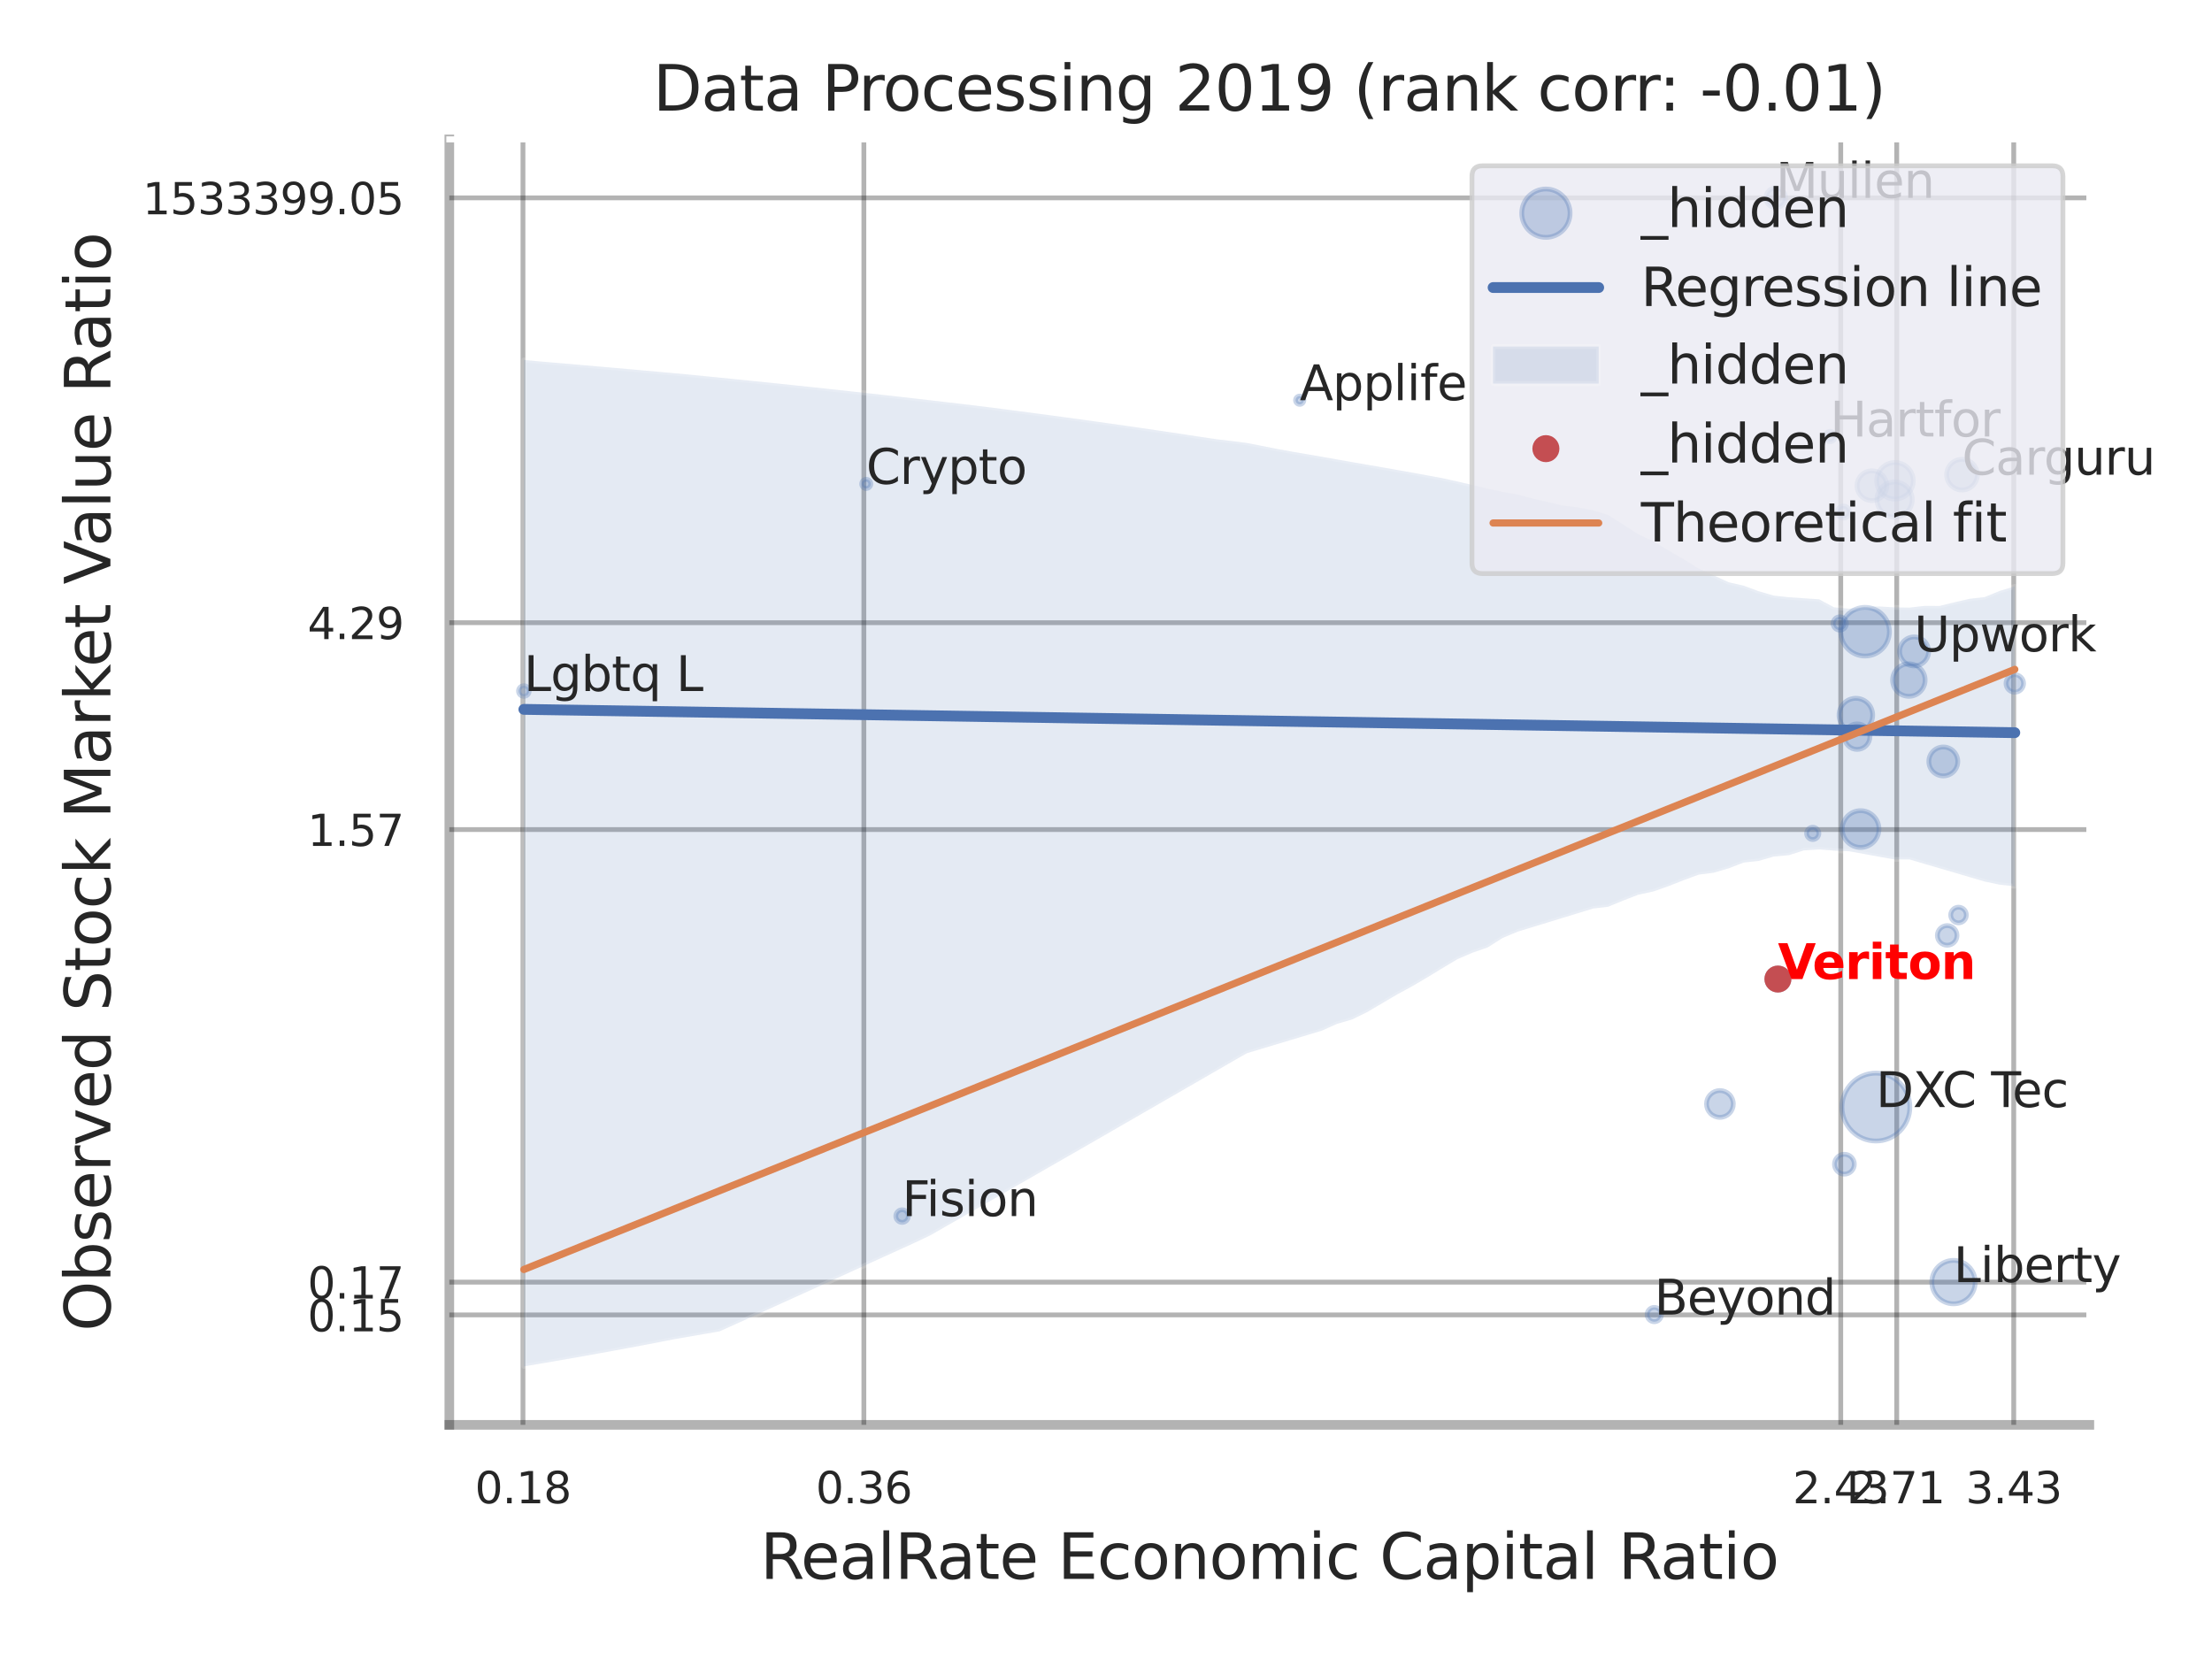 <?xml version="1.0" encoding="utf-8" standalone="no"?>
<!DOCTYPE svg PUBLIC "-//W3C//DTD SVG 1.1//EN"
  "http://www.w3.org/Graphics/SVG/1.1/DTD/svg11.dtd">
<svg xmlns:xlink="http://www.w3.org/1999/xlink" width="460.8pt" height="345.6pt" viewBox="0 0 460.8 345.6" xmlns="http://www.w3.org/2000/svg" version="1.1">
 <defs>
  <style type="text/css">*{stroke-linejoin: round; stroke-linecap: butt}</style>
 </defs>
 <g id="figure_1">
  <g id="patch_1">
   <path d="M 0 345.6 
L 460.8 345.6 
L 460.8 0 
L 0 0 
z
" style="fill: #ffffff"/>
  </g>
  <g id="axes_1">
   <g id="patch_2">
    <path d="M 93.6 296.82 
L 435.247 296.82 
L 435.247 29.04 
L 93.6 29.04 
z
" style="fill: #ffffff"/>
   </g>
   <g id="matplotlib.axis_1">
    <g id="xtick_1">
     <g id="line2d_1">
      <path d="M 108.945 296.82 
L 108.945 29.04 
" clip-path="url(#pa7411e86f9)" style="fill: none; stroke: #000000; stroke-opacity: 0.3; stroke-linecap: round"/>
     </g>
     <g id="text_1">
      <!-- 0.18 -->
      <g style="fill: #262626" transform="translate(98.925 313.159) scale(0.09 -0.09)">
       <defs>
        <path id="DejaVuSans-30" d="M 2034 4250 
Q 1547 4250 1301 3770 
Q 1056 3291 1056 2328 
Q 1056 1369 1301 889 
Q 1547 409 2034 409 
Q 2525 409 2770 889 
Q 3016 1369 3016 2328 
Q 3016 3291 2770 3770 
Q 2525 4250 2034 4250 
z
M 2034 4750 
Q 2819 4750 3233 4129 
Q 3647 3509 3647 2328 
Q 3647 1150 3233 529 
Q 2819 -91 2034 -91 
Q 1250 -91 836 529 
Q 422 1150 422 2328 
Q 422 3509 836 4129 
Q 1250 4750 2034 4750 
z
" transform="scale(0.016)"/>
        <path id="DejaVuSans-2e" d="M 684 794 
L 1344 794 
L 1344 0 
L 684 0 
L 684 794 
z
" transform="scale(0.016)"/>
        <path id="DejaVuSans-31" d="M 794 531 
L 1825 531 
L 1825 4091 
L 703 3866 
L 703 4441 
L 1819 4666 
L 2450 4666 
L 2450 531 
L 3481 531 
L 3481 0 
L 794 0 
L 794 531 
z
" transform="scale(0.016)"/>
        <path id="DejaVuSans-38" d="M 2034 2216 
Q 1584 2216 1326 1975 
Q 1069 1734 1069 1313 
Q 1069 891 1326 650 
Q 1584 409 2034 409 
Q 2484 409 2743 651 
Q 3003 894 3003 1313 
Q 3003 1734 2745 1975 
Q 2488 2216 2034 2216 
z
M 1403 2484 
Q 997 2584 770 2862 
Q 544 3141 544 3541 
Q 544 4100 942 4425 
Q 1341 4750 2034 4750 
Q 2731 4750 3128 4425 
Q 3525 4100 3525 3541 
Q 3525 3141 3298 2862 
Q 3072 2584 2669 2484 
Q 3125 2378 3379 2068 
Q 3634 1759 3634 1313 
Q 3634 634 3220 271 
Q 2806 -91 2034 -91 
Q 1263 -91 848 271 
Q 434 634 434 1313 
Q 434 1759 690 2068 
Q 947 2378 1403 2484 
z
M 1172 3481 
Q 1172 3119 1398 2916 
Q 1625 2713 2034 2713 
Q 2441 2713 2670 2916 
Q 2900 3119 2900 3481 
Q 2900 3844 2670 4047 
Q 2441 4250 2034 4250 
Q 1625 4250 1398 4047 
Q 1172 3844 1172 3481 
z
" transform="scale(0.016)"/>
       </defs>
       <use xlink:href="#DejaVuSans-30"/>
       <use xlink:href="#DejaVuSans-2e" transform="translate(63.623 0)"/>
       <use xlink:href="#DejaVuSans-31" transform="translate(95.41 0)"/>
       <use xlink:href="#DejaVuSans-38" transform="translate(159.033 0)"/>
      </g>
     </g>
    </g>
    <g id="xtick_2">
     <g id="line2d_2">
      <path d="M 179.959 296.82 
L 179.959 29.04 
" clip-path="url(#pa7411e86f9)" style="fill: none; stroke: #000000; stroke-opacity: 0.3; stroke-linecap: round"/>
     </g>
     <g id="text_2">
      <!-- 0.36 -->
      <g style="fill: #262626" transform="translate(169.939 313.159) scale(0.09 -0.09)">
       <defs>
        <path id="DejaVuSans-33" d="M 2597 2516 
Q 3050 2419 3304 2112 
Q 3559 1806 3559 1356 
Q 3559 666 3084 287 
Q 2609 -91 1734 -91 
Q 1441 -91 1130 -33 
Q 819 25 488 141 
L 488 750 
Q 750 597 1062 519 
Q 1375 441 1716 441 
Q 2309 441 2620 675 
Q 2931 909 2931 1356 
Q 2931 1769 2642 2001 
Q 2353 2234 1838 2234 
L 1294 2234 
L 1294 2753 
L 1863 2753 
Q 2328 2753 2575 2939 
Q 2822 3125 2822 3475 
Q 2822 3834 2567 4026 
Q 2313 4219 1838 4219 
Q 1578 4219 1281 4162 
Q 984 4106 628 3988 
L 628 4550 
Q 988 4650 1302 4700 
Q 1616 4750 1894 4750 
Q 2613 4750 3031 4423 
Q 3450 4097 3450 3541 
Q 3450 3153 3228 2886 
Q 3006 2619 2597 2516 
z
" transform="scale(0.016)"/>
        <path id="DejaVuSans-36" d="M 2113 2584 
Q 1688 2584 1439 2293 
Q 1191 2003 1191 1497 
Q 1191 994 1439 701 
Q 1688 409 2113 409 
Q 2538 409 2786 701 
Q 3034 994 3034 1497 
Q 3034 2003 2786 2293 
Q 2538 2584 2113 2584 
z
M 3366 4563 
L 3366 3988 
Q 3128 4100 2886 4159 
Q 2644 4219 2406 4219 
Q 1781 4219 1451 3797 
Q 1122 3375 1075 2522 
Q 1259 2794 1537 2939 
Q 1816 3084 2150 3084 
Q 2853 3084 3261 2657 
Q 3669 2231 3669 1497 
Q 3669 778 3244 343 
Q 2819 -91 2113 -91 
Q 1303 -91 875 529 
Q 447 1150 447 2328 
Q 447 3434 972 4092 
Q 1497 4750 2381 4750 
Q 2619 4750 2861 4703 
Q 3103 4656 3366 4563 
z
" transform="scale(0.016)"/>
       </defs>
       <use xlink:href="#DejaVuSans-30"/>
       <use xlink:href="#DejaVuSans-2e" transform="translate(63.623 0)"/>
       <use xlink:href="#DejaVuSans-33" transform="translate(95.41 0)"/>
       <use xlink:href="#DejaVuSans-36" transform="translate(159.033 0)"/>
      </g>
     </g>
    </g>
    <g id="xtick_3">
     <g id="line2d_3">
      <path d="M 383.461 296.82 
L 383.461 29.04 
" clip-path="url(#pa7411e86f9)" style="fill: none; stroke: #000000; stroke-opacity: 0.3; stroke-linecap: round"/>
     </g>
     <g id="text_3">
      <!-- 2.43 -->
      <g style="fill: #262626" transform="translate(373.441 313.159) scale(0.09 -0.09)">
       <defs>
        <path id="DejaVuSans-32" d="M 1228 531 
L 3431 531 
L 3431 0 
L 469 0 
L 469 531 
Q 828 903 1448 1529 
Q 2069 2156 2228 2338 
Q 2531 2678 2651 2914 
Q 2772 3150 2772 3378 
Q 2772 3750 2511 3984 
Q 2250 4219 1831 4219 
Q 1534 4219 1204 4116 
Q 875 4013 500 3803 
L 500 4441 
Q 881 4594 1212 4672 
Q 1544 4750 1819 4750 
Q 2544 4750 2975 4387 
Q 3406 4025 3406 3419 
Q 3406 3131 3298 2873 
Q 3191 2616 2906 2266 
Q 2828 2175 2409 1742 
Q 1991 1309 1228 531 
z
" transform="scale(0.016)"/>
        <path id="DejaVuSans-34" d="M 2419 4116 
L 825 1625 
L 2419 1625 
L 2419 4116 
z
M 2253 4666 
L 3047 4666 
L 3047 1625 
L 3713 1625 
L 3713 1100 
L 3047 1100 
L 3047 0 
L 2419 0 
L 2419 1100 
L 313 1100 
L 313 1709 
L 2253 4666 
z
" transform="scale(0.016)"/>
       </defs>
       <use xlink:href="#DejaVuSans-32"/>
       <use xlink:href="#DejaVuSans-2e" transform="translate(63.623 0)"/>
       <use xlink:href="#DejaVuSans-34" transform="translate(95.41 0)"/>
       <use xlink:href="#DejaVuSans-33" transform="translate(159.033 0)"/>
      </g>
     </g>
    </g>
    <g id="xtick_4">
     <g id="line2d_4">
      <path d="M 395.12 296.82 
L 395.12 29.04 
" clip-path="url(#pa7411e86f9)" style="fill: none; stroke: #000000; stroke-opacity: 0.3; stroke-linecap: round"/>
     </g>
     <g id="text_4">
      <!-- 2.71 -->
      <g style="fill: #262626" transform="translate(385.1 313.159) scale(0.09 -0.09)">
       <defs>
        <path id="DejaVuSans-37" d="M 525 4666 
L 3525 4666 
L 3525 4397 
L 1831 0 
L 1172 0 
L 2766 4134 
L 525 4134 
L 525 4666 
z
" transform="scale(0.016)"/>
       </defs>
       <use xlink:href="#DejaVuSans-32"/>
       <use xlink:href="#DejaVuSans-2e" transform="translate(63.623 0)"/>
       <use xlink:href="#DejaVuSans-37" transform="translate(95.41 0)"/>
       <use xlink:href="#DejaVuSans-31" transform="translate(159.033 0)"/>
      </g>
     </g>
    </g>
    <g id="xtick_5">
     <g id="line2d_5">
      <path d="M 419.497 296.82 
L 419.497 29.04 
" clip-path="url(#pa7411e86f9)" style="fill: none; stroke: #000000; stroke-opacity: 0.3; stroke-linecap: round"/>
     </g>
     <g id="text_5">
      <!-- 3.43 -->
      <g style="fill: #262626" transform="translate(409.478 313.159) scale(0.09 -0.09)">
       <use xlink:href="#DejaVuSans-33"/>
       <use xlink:href="#DejaVuSans-2e" transform="translate(63.623 0)"/>
       <use xlink:href="#DejaVuSans-34" transform="translate(95.41 0)"/>
       <use xlink:href="#DejaVuSans-33" transform="translate(159.033 0)"/>
      </g>
     </g>
    </g>
    <g id="xtick_6"/>
    <g id="xtick_7"/>
    <g id="xtick_8"/>
    <g id="text_6">
     <!-- RealRate Economic Capital Ratio -->
     <g style="fill: #262626" transform="translate(158.37 328.908) scale(0.13 -0.13)">
      <defs>
       <path id="DejaVuSans-52" d="M 2841 2188 
Q 3044 2119 3236 1894 
Q 3428 1669 3622 1275 
L 4263 0 
L 3584 0 
L 2988 1197 
Q 2756 1666 2539 1819 
Q 2322 1972 1947 1972 
L 1259 1972 
L 1259 0 
L 628 0 
L 628 4666 
L 2053 4666 
Q 2853 4666 3247 4331 
Q 3641 3997 3641 3322 
Q 3641 2881 3436 2590 
Q 3231 2300 2841 2188 
z
M 1259 4147 
L 1259 2491 
L 2053 2491 
Q 2509 2491 2742 2702 
Q 2975 2913 2975 3322 
Q 2975 3731 2742 3939 
Q 2509 4147 2053 4147 
L 1259 4147 
z
" transform="scale(0.016)"/>
       <path id="DejaVuSans-65" d="M 3597 1894 
L 3597 1613 
L 953 1613 
Q 991 1019 1311 708 
Q 1631 397 2203 397 
Q 2534 397 2845 478 
Q 3156 559 3463 722 
L 3463 178 
Q 3153 47 2828 -22 
Q 2503 -91 2169 -91 
Q 1331 -91 842 396 
Q 353 884 353 1716 
Q 353 2575 817 3079 
Q 1281 3584 2069 3584 
Q 2775 3584 3186 3129 
Q 3597 2675 3597 1894 
z
M 3022 2063 
Q 3016 2534 2758 2815 
Q 2500 3097 2075 3097 
Q 1594 3097 1305 2825 
Q 1016 2553 972 2059 
L 3022 2063 
z
" transform="scale(0.016)"/>
       <path id="DejaVuSans-61" d="M 2194 1759 
Q 1497 1759 1228 1600 
Q 959 1441 959 1056 
Q 959 750 1161 570 
Q 1363 391 1709 391 
Q 2188 391 2477 730 
Q 2766 1069 2766 1631 
L 2766 1759 
L 2194 1759 
z
M 3341 1997 
L 3341 0 
L 2766 0 
L 2766 531 
Q 2569 213 2275 61 
Q 1981 -91 1556 -91 
Q 1019 -91 701 211 
Q 384 513 384 1019 
Q 384 1609 779 1909 
Q 1175 2209 1959 2209 
L 2766 2209 
L 2766 2266 
Q 2766 2663 2505 2880 
Q 2244 3097 1772 3097 
Q 1472 3097 1187 3025 
Q 903 2953 641 2809 
L 641 3341 
Q 956 3463 1253 3523 
Q 1550 3584 1831 3584 
Q 2591 3584 2966 3190 
Q 3341 2797 3341 1997 
z
" transform="scale(0.016)"/>
       <path id="DejaVuSans-6c" d="M 603 4863 
L 1178 4863 
L 1178 0 
L 603 0 
L 603 4863 
z
" transform="scale(0.016)"/>
       <path id="DejaVuSans-74" d="M 1172 4494 
L 1172 3500 
L 2356 3500 
L 2356 3053 
L 1172 3053 
L 1172 1153 
Q 1172 725 1289 603 
Q 1406 481 1766 481 
L 2356 481 
L 2356 0 
L 1766 0 
Q 1100 0 847 248 
Q 594 497 594 1153 
L 594 3053 
L 172 3053 
L 172 3500 
L 594 3500 
L 594 4494 
L 1172 4494 
z
" transform="scale(0.016)"/>
       <path id="DejaVuSans-20" transform="scale(0.016)"/>
       <path id="DejaVuSans-45" d="M 628 4666 
L 3578 4666 
L 3578 4134 
L 1259 4134 
L 1259 2753 
L 3481 2753 
L 3481 2222 
L 1259 2222 
L 1259 531 
L 3634 531 
L 3634 0 
L 628 0 
L 628 4666 
z
" transform="scale(0.016)"/>
       <path id="DejaVuSans-63" d="M 3122 3366 
L 3122 2828 
Q 2878 2963 2633 3030 
Q 2388 3097 2138 3097 
Q 1578 3097 1268 2742 
Q 959 2388 959 1747 
Q 959 1106 1268 751 
Q 1578 397 2138 397 
Q 2388 397 2633 464 
Q 2878 531 3122 666 
L 3122 134 
Q 2881 22 2623 -34 
Q 2366 -91 2075 -91 
Q 1284 -91 818 406 
Q 353 903 353 1747 
Q 353 2603 823 3093 
Q 1294 3584 2113 3584 
Q 2378 3584 2631 3529 
Q 2884 3475 3122 3366 
z
" transform="scale(0.016)"/>
       <path id="DejaVuSans-6f" d="M 1959 3097 
Q 1497 3097 1228 2736 
Q 959 2375 959 1747 
Q 959 1119 1226 758 
Q 1494 397 1959 397 
Q 2419 397 2687 759 
Q 2956 1122 2956 1747 
Q 2956 2369 2687 2733 
Q 2419 3097 1959 3097 
z
M 1959 3584 
Q 2709 3584 3137 3096 
Q 3566 2609 3566 1747 
Q 3566 888 3137 398 
Q 2709 -91 1959 -91 
Q 1206 -91 779 398 
Q 353 888 353 1747 
Q 353 2609 779 3096 
Q 1206 3584 1959 3584 
z
" transform="scale(0.016)"/>
       <path id="DejaVuSans-6e" d="M 3513 2113 
L 3513 0 
L 2938 0 
L 2938 2094 
Q 2938 2591 2744 2837 
Q 2550 3084 2163 3084 
Q 1697 3084 1428 2787 
Q 1159 2491 1159 1978 
L 1159 0 
L 581 0 
L 581 3500 
L 1159 3500 
L 1159 2956 
Q 1366 3272 1645 3428 
Q 1925 3584 2291 3584 
Q 2894 3584 3203 3211 
Q 3513 2838 3513 2113 
z
" transform="scale(0.016)"/>
       <path id="DejaVuSans-6d" d="M 3328 2828 
Q 3544 3216 3844 3400 
Q 4144 3584 4550 3584 
Q 5097 3584 5394 3201 
Q 5691 2819 5691 2113 
L 5691 0 
L 5113 0 
L 5113 2094 
Q 5113 2597 4934 2840 
Q 4756 3084 4391 3084 
Q 3944 3084 3684 2787 
Q 3425 2491 3425 1978 
L 3425 0 
L 2847 0 
L 2847 2094 
Q 2847 2600 2669 2842 
Q 2491 3084 2119 3084 
Q 1678 3084 1418 2786 
Q 1159 2488 1159 1978 
L 1159 0 
L 581 0 
L 581 3500 
L 1159 3500 
L 1159 2956 
Q 1356 3278 1631 3431 
Q 1906 3584 2284 3584 
Q 2666 3584 2933 3390 
Q 3200 3197 3328 2828 
z
" transform="scale(0.016)"/>
       <path id="DejaVuSans-69" d="M 603 3500 
L 1178 3500 
L 1178 0 
L 603 0 
L 603 3500 
z
M 603 4863 
L 1178 4863 
L 1178 4134 
L 603 4134 
L 603 4863 
z
" transform="scale(0.016)"/>
       <path id="DejaVuSans-43" d="M 4122 4306 
L 4122 3641 
Q 3803 3938 3442 4084 
Q 3081 4231 2675 4231 
Q 1875 4231 1450 3742 
Q 1025 3253 1025 2328 
Q 1025 1406 1450 917 
Q 1875 428 2675 428 
Q 3081 428 3442 575 
Q 3803 722 4122 1019 
L 4122 359 
Q 3791 134 3420 21 
Q 3050 -91 2638 -91 
Q 1578 -91 968 557 
Q 359 1206 359 2328 
Q 359 3453 968 4101 
Q 1578 4750 2638 4750 
Q 3056 4750 3426 4639 
Q 3797 4528 4122 4306 
z
" transform="scale(0.016)"/>
       <path id="DejaVuSans-70" d="M 1159 525 
L 1159 -1331 
L 581 -1331 
L 581 3500 
L 1159 3500 
L 1159 2969 
Q 1341 3281 1617 3432 
Q 1894 3584 2278 3584 
Q 2916 3584 3314 3078 
Q 3713 2572 3713 1747 
Q 3713 922 3314 415 
Q 2916 -91 2278 -91 
Q 1894 -91 1617 61 
Q 1341 213 1159 525 
z
M 3116 1747 
Q 3116 2381 2855 2742 
Q 2594 3103 2138 3103 
Q 1681 3103 1420 2742 
Q 1159 2381 1159 1747 
Q 1159 1113 1420 752 
Q 1681 391 2138 391 
Q 2594 391 2855 752 
Q 3116 1113 3116 1747 
z
" transform="scale(0.016)"/>
      </defs>
      <use xlink:href="#DejaVuSans-52"/>
      <use xlink:href="#DejaVuSans-65" transform="translate(64.982 0)"/>
      <use xlink:href="#DejaVuSans-61" transform="translate(126.506 0)"/>
      <use xlink:href="#DejaVuSans-6c" transform="translate(187.785 0)"/>
      <use xlink:href="#DejaVuSans-52" transform="translate(215.568 0)"/>
      <use xlink:href="#DejaVuSans-61" transform="translate(282.801 0)"/>
      <use xlink:href="#DejaVuSans-74" transform="translate(344.08 0)"/>
      <use xlink:href="#DejaVuSans-65" transform="translate(383.289 0)"/>
      <use xlink:href="#DejaVuSans-20" transform="translate(444.812 0)"/>
      <use xlink:href="#DejaVuSans-45" transform="translate(476.6 0)"/>
      <use xlink:href="#DejaVuSans-63" transform="translate(539.783 0)"/>
      <use xlink:href="#DejaVuSans-6f" transform="translate(594.764 0)"/>
      <use xlink:href="#DejaVuSans-6e" transform="translate(655.945 0)"/>
      <use xlink:href="#DejaVuSans-6f" transform="translate(719.324 0)"/>
      <use xlink:href="#DejaVuSans-6d" transform="translate(780.506 0)"/>
      <use xlink:href="#DejaVuSans-69" transform="translate(877.918 0)"/>
      <use xlink:href="#DejaVuSans-63" transform="translate(905.701 0)"/>
      <use xlink:href="#DejaVuSans-20" transform="translate(960.682 0)"/>
      <use xlink:href="#DejaVuSans-43" transform="translate(992.469 0)"/>
      <use xlink:href="#DejaVuSans-61" transform="translate(1062.293 0)"/>
      <use xlink:href="#DejaVuSans-70" transform="translate(1123.572 0)"/>
      <use xlink:href="#DejaVuSans-69" transform="translate(1187.049 0)"/>
      <use xlink:href="#DejaVuSans-74" transform="translate(1214.832 0)"/>
      <use xlink:href="#DejaVuSans-61" transform="translate(1254.041 0)"/>
      <use xlink:href="#DejaVuSans-6c" transform="translate(1315.32 0)"/>
      <use xlink:href="#DejaVuSans-20" transform="translate(1343.104 0)"/>
      <use xlink:href="#DejaVuSans-52" transform="translate(1374.891 0)"/>
      <use xlink:href="#DejaVuSans-61" transform="translate(1442.123 0)"/>
      <use xlink:href="#DejaVuSans-74" transform="translate(1503.402 0)"/>
      <use xlink:href="#DejaVuSans-69" transform="translate(1542.611 0)"/>
      <use xlink:href="#DejaVuSans-6f" transform="translate(1570.395 0)"/>
     </g>
    </g>
   </g>
   <g id="matplotlib.axis_2">
    <g id="ytick_1">
     <g id="line2d_6">
      <path d="M 93.6 273.918 
L 435.247 273.918 
" clip-path="url(#pa7411e86f9)" style="fill: none; stroke: #000000; stroke-opacity: 0.3; stroke-linecap: round"/>
     </g>
     <g id="text_7">
      <!-- 0.15 -->
      <g style="fill: #262626" transform="translate(64.061 277.337) scale(0.09 -0.09)">
       <defs>
        <path id="DejaVuSans-35" d="M 691 4666 
L 3169 4666 
L 3169 4134 
L 1269 4134 
L 1269 2991 
Q 1406 3038 1543 3061 
Q 1681 3084 1819 3084 
Q 2600 3084 3056 2656 
Q 3513 2228 3513 1497 
Q 3513 744 3044 326 
Q 2575 -91 1722 -91 
Q 1428 -91 1123 -41 
Q 819 9 494 109 
L 494 744 
Q 775 591 1075 516 
Q 1375 441 1709 441 
Q 2250 441 2565 725 
Q 2881 1009 2881 1497 
Q 2881 1984 2565 2268 
Q 2250 2553 1709 2553 
Q 1456 2553 1204 2497 
Q 953 2441 691 2322 
L 691 4666 
z
" transform="scale(0.016)"/>
       </defs>
       <use xlink:href="#DejaVuSans-30"/>
       <use xlink:href="#DejaVuSans-2e" transform="translate(63.623 0)"/>
       <use xlink:href="#DejaVuSans-31" transform="translate(95.41 0)"/>
       <use xlink:href="#DejaVuSans-35" transform="translate(159.033 0)"/>
      </g>
     </g>
    </g>
    <g id="ytick_2">
     <g id="line2d_7">
      <path d="M 93.6 267.092 
L 435.247 267.092 
" clip-path="url(#pa7411e86f9)" style="fill: none; stroke: #000000; stroke-opacity: 0.3; stroke-linecap: round"/>
     </g>
     <g id="text_8">
      <!-- 0.17 -->
      <g style="fill: #262626" transform="translate(64.061 270.511) scale(0.09 -0.09)">
       <use xlink:href="#DejaVuSans-30"/>
       <use xlink:href="#DejaVuSans-2e" transform="translate(63.623 0)"/>
       <use xlink:href="#DejaVuSans-31" transform="translate(95.41 0)"/>
       <use xlink:href="#DejaVuSans-37" transform="translate(159.033 0)"/>
      </g>
     </g>
    </g>
    <g id="ytick_3">
     <g id="line2d_8">
      <path d="M 93.6 172.809 
L 435.247 172.809 
" clip-path="url(#pa7411e86f9)" style="fill: none; stroke: #000000; stroke-opacity: 0.3; stroke-linecap: round"/>
     </g>
     <g id="text_9">
      <!-- 1.57 -->
      <g style="fill: #262626" transform="translate(64.061 176.228) scale(0.09 -0.09)">
       <use xlink:href="#DejaVuSans-31"/>
       <use xlink:href="#DejaVuSans-2e" transform="translate(63.623 0)"/>
       <use xlink:href="#DejaVuSans-35" transform="translate(95.41 0)"/>
       <use xlink:href="#DejaVuSans-37" transform="translate(159.033 0)"/>
      </g>
     </g>
    </g>
    <g id="ytick_4">
     <g id="line2d_9">
      <path d="M 93.6 129.72 
L 435.247 129.72 
" clip-path="url(#pa7411e86f9)" style="fill: none; stroke: #000000; stroke-opacity: 0.3; stroke-linecap: round"/>
     </g>
     <g id="text_10">
      <!-- 4.29 -->
      <g style="fill: #262626" transform="translate(64.061 133.139) scale(0.09 -0.09)">
       <defs>
        <path id="DejaVuSans-39" d="M 703 97 
L 703 672 
Q 941 559 1184 500 
Q 1428 441 1663 441 
Q 2288 441 2617 861 
Q 2947 1281 2994 2138 
Q 2813 1869 2534 1725 
Q 2256 1581 1919 1581 
Q 1219 1581 811 2004 
Q 403 2428 403 3163 
Q 403 3881 828 4315 
Q 1253 4750 1959 4750 
Q 2769 4750 3195 4129 
Q 3622 3509 3622 2328 
Q 3622 1225 3098 567 
Q 2575 -91 1691 -91 
Q 1453 -91 1209 -44 
Q 966 3 703 97 
z
M 1959 2075 
Q 2384 2075 2632 2365 
Q 2881 2656 2881 3163 
Q 2881 3666 2632 3958 
Q 2384 4250 1959 4250 
Q 1534 4250 1286 3958 
Q 1038 3666 1038 3163 
Q 1038 2656 1286 2365 
Q 1534 2075 1959 2075 
z
" transform="scale(0.016)"/>
       </defs>
       <use xlink:href="#DejaVuSans-34"/>
       <use xlink:href="#DejaVuSans-2e" transform="translate(63.623 0)"/>
       <use xlink:href="#DejaVuSans-32" transform="translate(95.41 0)"/>
       <use xlink:href="#DejaVuSans-39" transform="translate(159.033 0)"/>
      </g>
     </g>
    </g>
    <g id="ytick_5">
     <g id="line2d_10">
      <path d="M 93.6 41.219 
L 435.247 41.219 
" clip-path="url(#pa7411e86f9)" style="fill: none; stroke: #000000; stroke-opacity: 0.3; stroke-linecap: round"/>
     </g>
     <g id="text_11">
      <!-- 1533399.05 -->
      <g style="fill: #262626" transform="translate(29.703 44.638) scale(0.09 -0.09)">
       <use xlink:href="#DejaVuSans-31"/>
       <use xlink:href="#DejaVuSans-35" transform="translate(63.623 0)"/>
       <use xlink:href="#DejaVuSans-33" transform="translate(127.246 0)"/>
       <use xlink:href="#DejaVuSans-33" transform="translate(190.869 0)"/>
       <use xlink:href="#DejaVuSans-33" transform="translate(254.492 0)"/>
       <use xlink:href="#DejaVuSans-39" transform="translate(318.115 0)"/>
       <use xlink:href="#DejaVuSans-39" transform="translate(381.738 0)"/>
       <use xlink:href="#DejaVuSans-2e" transform="translate(445.361 0)"/>
       <use xlink:href="#DejaVuSans-30" transform="translate(477.148 0)"/>
       <use xlink:href="#DejaVuSans-35" transform="translate(540.771 0)"/>
      </g>
     </g>
    </g>
    <g id="ytick_6"/>
    <g id="ytick_7"/>
    <g id="ytick_8"/>
    <g id="ytick_9"/>
    <g id="text_12">
     <!-- Observed Stock Market Value Ratio -->
     <g style="fill: #262626" transform="translate(23 277.332) rotate(-90) scale(0.13 -0.13)">
      <defs>
       <path id="DejaVuSans-4f" d="M 2522 4238 
Q 1834 4238 1429 3725 
Q 1025 3213 1025 2328 
Q 1025 1447 1429 934 
Q 1834 422 2522 422 
Q 3209 422 3611 934 
Q 4013 1447 4013 2328 
Q 4013 3213 3611 3725 
Q 3209 4238 2522 4238 
z
M 2522 4750 
Q 3503 4750 4090 4092 
Q 4678 3434 4678 2328 
Q 4678 1225 4090 567 
Q 3503 -91 2522 -91 
Q 1538 -91 948 565 
Q 359 1222 359 2328 
Q 359 3434 948 4092 
Q 1538 4750 2522 4750 
z
" transform="scale(0.016)"/>
       <path id="DejaVuSans-62" d="M 3116 1747 
Q 3116 2381 2855 2742 
Q 2594 3103 2138 3103 
Q 1681 3103 1420 2742 
Q 1159 2381 1159 1747 
Q 1159 1113 1420 752 
Q 1681 391 2138 391 
Q 2594 391 2855 752 
Q 3116 1113 3116 1747 
z
M 1159 2969 
Q 1341 3281 1617 3432 
Q 1894 3584 2278 3584 
Q 2916 3584 3314 3078 
Q 3713 2572 3713 1747 
Q 3713 922 3314 415 
Q 2916 -91 2278 -91 
Q 1894 -91 1617 61 
Q 1341 213 1159 525 
L 1159 0 
L 581 0 
L 581 4863 
L 1159 4863 
L 1159 2969 
z
" transform="scale(0.016)"/>
       <path id="DejaVuSans-73" d="M 2834 3397 
L 2834 2853 
Q 2591 2978 2328 3040 
Q 2066 3103 1784 3103 
Q 1356 3103 1142 2972 
Q 928 2841 928 2578 
Q 928 2378 1081 2264 
Q 1234 2150 1697 2047 
L 1894 2003 
Q 2506 1872 2764 1633 
Q 3022 1394 3022 966 
Q 3022 478 2636 193 
Q 2250 -91 1575 -91 
Q 1294 -91 989 -36 
Q 684 19 347 128 
L 347 722 
Q 666 556 975 473 
Q 1284 391 1588 391 
Q 1994 391 2212 530 
Q 2431 669 2431 922 
Q 2431 1156 2273 1281 
Q 2116 1406 1581 1522 
L 1381 1569 
Q 847 1681 609 1914 
Q 372 2147 372 2553 
Q 372 3047 722 3315 
Q 1072 3584 1716 3584 
Q 2034 3584 2315 3537 
Q 2597 3491 2834 3397 
z
" transform="scale(0.016)"/>
       <path id="DejaVuSans-72" d="M 2631 2963 
Q 2534 3019 2420 3045 
Q 2306 3072 2169 3072 
Q 1681 3072 1420 2755 
Q 1159 2438 1159 1844 
L 1159 0 
L 581 0 
L 581 3500 
L 1159 3500 
L 1159 2956 
Q 1341 3275 1631 3429 
Q 1922 3584 2338 3584 
Q 2397 3584 2469 3576 
Q 2541 3569 2628 3553 
L 2631 2963 
z
" transform="scale(0.016)"/>
       <path id="DejaVuSans-76" d="M 191 3500 
L 800 3500 
L 1894 563 
L 2988 3500 
L 3597 3500 
L 2284 0 
L 1503 0 
L 191 3500 
z
" transform="scale(0.016)"/>
       <path id="DejaVuSans-64" d="M 2906 2969 
L 2906 4863 
L 3481 4863 
L 3481 0 
L 2906 0 
L 2906 525 
Q 2725 213 2448 61 
Q 2172 -91 1784 -91 
Q 1150 -91 751 415 
Q 353 922 353 1747 
Q 353 2572 751 3078 
Q 1150 3584 1784 3584 
Q 2172 3584 2448 3432 
Q 2725 3281 2906 2969 
z
M 947 1747 
Q 947 1113 1208 752 
Q 1469 391 1925 391 
Q 2381 391 2643 752 
Q 2906 1113 2906 1747 
Q 2906 2381 2643 2742 
Q 2381 3103 1925 3103 
Q 1469 3103 1208 2742 
Q 947 2381 947 1747 
z
" transform="scale(0.016)"/>
       <path id="DejaVuSans-53" d="M 3425 4513 
L 3425 3897 
Q 3066 4069 2747 4153 
Q 2428 4238 2131 4238 
Q 1616 4238 1336 4038 
Q 1056 3838 1056 3469 
Q 1056 3159 1242 3001 
Q 1428 2844 1947 2747 
L 2328 2669 
Q 3034 2534 3370 2195 
Q 3706 1856 3706 1288 
Q 3706 609 3251 259 
Q 2797 -91 1919 -91 
Q 1588 -91 1214 -16 
Q 841 59 441 206 
L 441 856 
Q 825 641 1194 531 
Q 1563 422 1919 422 
Q 2459 422 2753 634 
Q 3047 847 3047 1241 
Q 3047 1584 2836 1778 
Q 2625 1972 2144 2069 
L 1759 2144 
Q 1053 2284 737 2584 
Q 422 2884 422 3419 
Q 422 4038 858 4394 
Q 1294 4750 2059 4750 
Q 2388 4750 2728 4690 
Q 3069 4631 3425 4513 
z
" transform="scale(0.016)"/>
       <path id="DejaVuSans-6b" d="M 581 4863 
L 1159 4863 
L 1159 1991 
L 2875 3500 
L 3609 3500 
L 1753 1863 
L 3688 0 
L 2938 0 
L 1159 1709 
L 1159 0 
L 581 0 
L 581 4863 
z
" transform="scale(0.016)"/>
       <path id="DejaVuSans-4d" d="M 628 4666 
L 1569 4666 
L 2759 1491 
L 3956 4666 
L 4897 4666 
L 4897 0 
L 4281 0 
L 4281 4097 
L 3078 897 
L 2444 897 
L 1241 4097 
L 1241 0 
L 628 0 
L 628 4666 
z
" transform="scale(0.016)"/>
       <path id="DejaVuSans-56" d="M 1831 0 
L 50 4666 
L 709 4666 
L 2188 738 
L 3669 4666 
L 4325 4666 
L 2547 0 
L 1831 0 
z
" transform="scale(0.016)"/>
       <path id="DejaVuSans-75" d="M 544 1381 
L 544 3500 
L 1119 3500 
L 1119 1403 
Q 1119 906 1312 657 
Q 1506 409 1894 409 
Q 2359 409 2629 706 
Q 2900 1003 2900 1516 
L 2900 3500 
L 3475 3500 
L 3475 0 
L 2900 0 
L 2900 538 
Q 2691 219 2414 64 
Q 2138 -91 1772 -91 
Q 1169 -91 856 284 
Q 544 659 544 1381 
z
M 1991 3584 
L 1991 3584 
z
" transform="scale(0.016)"/>
      </defs>
      <use xlink:href="#DejaVuSans-4f"/>
      <use xlink:href="#DejaVuSans-62" transform="translate(78.711 0)"/>
      <use xlink:href="#DejaVuSans-73" transform="translate(142.188 0)"/>
      <use xlink:href="#DejaVuSans-65" transform="translate(194.287 0)"/>
      <use xlink:href="#DejaVuSans-72" transform="translate(255.811 0)"/>
      <use xlink:href="#DejaVuSans-76" transform="translate(296.924 0)"/>
      <use xlink:href="#DejaVuSans-65" transform="translate(356.104 0)"/>
      <use xlink:href="#DejaVuSans-64" transform="translate(417.627 0)"/>
      <use xlink:href="#DejaVuSans-20" transform="translate(481.104 0)"/>
      <use xlink:href="#DejaVuSans-53" transform="translate(512.891 0)"/>
      <use xlink:href="#DejaVuSans-74" transform="translate(576.367 0)"/>
      <use xlink:href="#DejaVuSans-6f" transform="translate(615.576 0)"/>
      <use xlink:href="#DejaVuSans-63" transform="translate(676.758 0)"/>
      <use xlink:href="#DejaVuSans-6b" transform="translate(731.738 0)"/>
      <use xlink:href="#DejaVuSans-20" transform="translate(789.648 0)"/>
      <use xlink:href="#DejaVuSans-4d" transform="translate(821.436 0)"/>
      <use xlink:href="#DejaVuSans-61" transform="translate(907.715 0)"/>
      <use xlink:href="#DejaVuSans-72" transform="translate(968.994 0)"/>
      <use xlink:href="#DejaVuSans-6b" transform="translate(1010.107 0)"/>
      <use xlink:href="#DejaVuSans-65" transform="translate(1064.393 0)"/>
      <use xlink:href="#DejaVuSans-74" transform="translate(1125.916 0)"/>
      <use xlink:href="#DejaVuSans-20" transform="translate(1165.125 0)"/>
      <use xlink:href="#DejaVuSans-56" transform="translate(1196.912 0)"/>
      <use xlink:href="#DejaVuSans-61" transform="translate(1257.57 0)"/>
      <use xlink:href="#DejaVuSans-6c" transform="translate(1318.85 0)"/>
      <use xlink:href="#DejaVuSans-75" transform="translate(1346.633 0)"/>
      <use xlink:href="#DejaVuSans-65" transform="translate(1410.012 0)"/>
      <use xlink:href="#DejaVuSans-20" transform="translate(1471.535 0)"/>
      <use xlink:href="#DejaVuSans-52" transform="translate(1503.322 0)"/>
      <use xlink:href="#DejaVuSans-61" transform="translate(1570.555 0)"/>
      <use xlink:href="#DejaVuSans-74" transform="translate(1631.834 0)"/>
      <use xlink:href="#DejaVuSans-69" transform="translate(1671.043 0)"/>
      <use xlink:href="#DejaVuSans-6f" transform="translate(1698.826 0)"/>
     </g>
    </g>
   </g>
   <g id="PathCollection_1">
    <path d="M 419.718 144.201 
C 420.202 144.201 420.667 144.009 421.01 143.666 
C 421.352 143.323 421.545 142.859 421.545 142.374 
C 421.545 141.89 421.352 141.425 421.01 141.083 
C 420.667 140.74 420.202 140.548 419.718 140.548 
C 419.233 140.548 418.769 140.74 418.426 141.083 
C 418.084 141.425 417.891 141.89 417.891 142.374 
C 417.891 142.859 418.084 143.323 418.426 143.666 
C 418.769 144.009 419.233 144.201 419.718 144.201 
z
" clip-path="url(#pa7411e86f9)" style="fill: #4c72b0; fill-opacity: 0.3; stroke: #4c72b0; stroke-opacity: 0.3"/>
    <path d="M 405.633 196.916 
C 406.176 196.916 406.697 196.701 407.081 196.317 
C 407.464 195.933 407.68 195.412 407.68 194.869 
C 407.68 194.326 407.464 193.805 407.081 193.421 
C 406.697 193.037 406.176 192.821 405.633 192.821 
C 405.09 192.821 404.569 193.037 404.185 193.421 
C 403.801 193.805 403.585 194.326 403.585 194.869 
C 403.585 195.412 403.801 195.933 404.185 196.317 
C 404.569 196.701 405.09 196.916 405.633 196.916 
z
" clip-path="url(#pa7411e86f9)" style="fill: #4c72b0; fill-opacity: 0.3; stroke: #4c72b0; stroke-opacity: 0.3"/>
    <path d="M 404.828 161.643 
C 405.628 161.643 406.395 161.326 406.961 160.76 
C 407.527 160.194 407.844 159.427 407.844 158.627 
C 407.844 157.828 407.527 157.06 406.961 156.495 
C 406.395 155.929 405.628 155.611 404.828 155.611 
C 404.028 155.611 403.261 155.929 402.696 156.495 
C 402.13 157.06 401.812 157.828 401.812 158.627 
C 401.812 159.427 402.13 160.194 402.696 160.76 
C 403.261 161.326 404.028 161.643 404.828 161.643 
z
" clip-path="url(#pa7411e86f9)" style="fill: #4c72b0; fill-opacity: 0.3; stroke: #4c72b0; stroke-opacity: 0.3"/>
    <path d="M 387.594 176.53 
C 388.609 176.53 389.582 176.127 390.3 175.41 
C 391.017 174.692 391.42 173.719 391.42 172.704 
C 391.42 171.689 391.017 170.716 390.3 169.999 
C 389.582 169.281 388.609 168.878 387.594 168.878 
C 386.58 168.878 385.606 169.281 384.889 169.999 
C 384.171 170.716 383.768 171.689 383.768 172.704 
C 383.768 173.719 384.171 174.692 384.889 175.41 
C 385.606 176.127 386.58 176.53 387.594 176.53 
z
" clip-path="url(#pa7411e86f9)" style="fill: #4c72b0; fill-opacity: 0.3; stroke: #4c72b0; stroke-opacity: 0.3"/>
    <path d="M 394.68 107.744 
C 395.655 107.744 396.59 107.357 397.279 106.668 
C 397.969 105.978 398.356 105.043 398.356 104.068 
C 398.356 103.093 397.969 102.158 397.279 101.469 
C 396.59 100.779 395.655 100.392 394.68 100.392 
C 393.705 100.392 392.77 100.779 392.08 101.469 
C 391.391 102.158 391.004 103.093 391.004 104.068 
C 391.004 105.043 391.391 105.978 392.08 106.668 
C 392.77 107.357 393.705 107.744 394.68 107.744 
z
" clip-path="url(#pa7411e86f9)" style="fill: #4c72b0; fill-opacity: 0.3; stroke: #4c72b0; stroke-opacity: 0.3"/>
    <path d="M 384.014 107.936 
C 384.348 107.936 384.668 107.803 384.904 107.567 
C 385.14 107.331 385.273 107.011 385.273 106.677 
C 385.273 106.343 385.14 106.022 384.904 105.786 
C 384.668 105.55 384.348 105.417 384.014 105.417 
C 383.68 105.417 383.36 105.55 383.123 105.786 
C 382.887 106.022 382.755 106.343 382.755 106.677 
C 382.755 107.011 382.887 107.331 383.123 107.567 
C 383.36 107.803 383.68 107.936 384.014 107.936 
z
" clip-path="url(#pa7411e86f9)" style="fill: #4c72b0; fill-opacity: 0.3; stroke: #4c72b0; stroke-opacity: 0.3"/>
    <path d="M 407.996 192.249 
C 408.429 192.249 408.844 192.077 409.15 191.771 
C 409.456 191.465 409.628 191.05 409.628 190.617 
C 409.628 190.184 409.456 189.769 409.15 189.463 
C 408.844 189.157 408.429 188.985 407.996 188.985 
C 407.564 188.985 407.148 189.157 406.842 189.463 
C 406.536 189.769 406.364 190.184 406.364 190.617 
C 406.364 191.05 406.536 191.465 406.842 191.771 
C 407.148 192.077 407.564 192.249 407.996 192.249 
z
" clip-path="url(#pa7411e86f9)" style="fill: #4c72b0; fill-opacity: 0.3; stroke: #4c72b0; stroke-opacity: 0.3"/>
    <path d="M 389.948 104.282 
C 390.771 104.282 391.56 103.956 392.141 103.374 
C 392.723 102.792 393.05 102.003 393.05 101.181 
C 393.05 100.358 392.723 99.569 392.141 98.988 
C 391.56 98.406 390.771 98.079 389.948 98.079 
C 389.126 98.079 388.337 98.406 387.755 98.988 
C 387.173 99.569 386.847 100.358 386.847 101.181 
C 386.847 102.003 387.173 102.792 387.755 103.374 
C 388.337 103.956 389.126 104.282 389.948 104.282 
z
" clip-path="url(#pa7411e86f9)" style="fill: #4c72b0; fill-opacity: 0.3; stroke: #4c72b0; stroke-opacity: 0.3"/>
    <path d="M 386.88 156.116 
C 387.585 156.116 388.262 155.836 388.76 155.337 
C 389.259 154.838 389.539 154.162 389.539 153.456 
C 389.539 152.751 389.259 152.075 388.76 151.576 
C 388.262 151.077 387.585 150.797 386.88 150.797 
C 386.175 150.797 385.498 151.077 384.999 151.576 
C 384.501 152.075 384.22 152.751 384.22 153.456 
C 384.22 154.162 384.501 154.838 384.999 155.337 
C 385.498 155.836 386.175 156.116 386.88 156.116 
z
" clip-path="url(#pa7411e86f9)" style="fill: #4c72b0; fill-opacity: 0.3; stroke: #4c72b0; stroke-opacity: 0.3"/>
    <path d="M 394.757 103.969 
C 395.768 103.969 396.738 103.567 397.453 102.852 
C 398.168 102.137 398.57 101.167 398.57 100.156 
C 398.57 99.145 398.168 98.175 397.453 97.46 
C 396.738 96.744 395.768 96.343 394.757 96.343 
C 393.746 96.343 392.776 96.744 392.061 97.46 
C 391.346 98.175 390.944 99.145 390.944 100.156 
C 390.944 101.167 391.346 102.137 392.061 102.852 
C 392.776 103.567 393.746 103.969 394.757 103.969 
z
" clip-path="url(#pa7411e86f9)" style="fill: #4c72b0; fill-opacity: 0.3; stroke: #4c72b0; stroke-opacity: 0.3"/>
    <path d="M 344.621 275.341 
C 345.018 275.341 345.398 275.184 345.678 274.903 
C 345.958 274.623 346.115 274.243 346.115 273.847 
C 346.115 273.451 345.958 273.071 345.678 272.791 
C 345.398 272.511 345.018 272.353 344.621 272.353 
C 344.225 272.353 343.845 272.511 343.565 272.791 
C 343.285 273.071 343.128 273.451 343.128 273.847 
C 343.128 274.243 343.285 274.623 343.565 274.903 
C 343.845 275.184 344.225 275.341 344.621 275.341 
z
" clip-path="url(#pa7411e86f9)" style="fill: #4c72b0; fill-opacity: 0.3; stroke: #4c72b0; stroke-opacity: 0.3"/>
    <path d="M 384.221 244.594 
C 384.769 244.594 385.295 244.376 385.683 243.988 
C 386.071 243.6 386.289 243.074 386.289 242.525 
C 386.289 241.976 386.071 241.45 385.683 241.062 
C 385.295 240.674 384.769 240.456 384.221 240.456 
C 383.672 240.456 383.146 240.674 382.758 241.062 
C 382.37 241.45 382.152 241.976 382.152 242.525 
C 382.152 243.074 382.37 243.6 382.758 243.988 
C 383.146 244.376 383.672 244.594 384.221 244.594 
z
" clip-path="url(#pa7411e86f9)" style="fill: #4c72b0; fill-opacity: 0.3; stroke: #4c72b0; stroke-opacity: 0.3"/>
    <path d="M 388.527 136.663 
C 389.872 136.663 391.162 136.128 392.113 135.177 
C 393.065 134.226 393.599 132.936 393.599 131.591 
C 393.599 130.246 393.065 128.955 392.113 128.004 
C 391.162 127.053 389.872 126.519 388.527 126.519 
C 387.182 126.519 385.892 127.053 384.94 128.004 
C 383.989 128.955 383.455 130.246 383.455 131.591 
C 383.455 132.936 383.989 134.226 384.94 135.177 
C 385.892 136.128 387.182 136.663 388.527 136.663 
z
" clip-path="url(#pa7411e86f9)" style="fill: #4c72b0; fill-opacity: 0.3; stroke: #4c72b0; stroke-opacity: 0.3"/>
    <path d="M 381.239 92.006 
C 381.523 92.006 381.795 91.893 381.996 91.693 
C 382.196 91.492 382.309 91.22 382.309 90.936 
C 382.309 90.652 382.196 90.38 381.996 90.179 
C 381.795 89.979 381.523 89.866 381.239 89.866 
C 380.955 89.866 380.683 89.979 380.482 90.179 
C 380.282 90.38 380.169 90.652 380.169 90.936 
C 380.169 91.22 380.282 91.492 380.482 91.693 
C 380.683 91.893 380.955 92.006 381.239 92.006 
z
" clip-path="url(#pa7411e86f9)" style="fill: #4c72b0; fill-opacity: 0.3; stroke: #4c72b0; stroke-opacity: 0.3"/>
    <path d="M 187.927 254.645 
C 188.275 254.645 188.609 254.507 188.855 254.261 
C 189.101 254.015 189.24 253.681 189.24 253.333 
C 189.24 252.985 189.101 252.651 188.855 252.405 
C 188.609 252.158 188.275 252.02 187.927 252.02 
C 187.579 252.02 187.245 252.158 186.999 252.405 
C 186.753 252.651 186.615 252.985 186.615 253.333 
C 186.615 253.681 186.753 254.015 186.999 254.261 
C 187.245 254.507 187.579 254.645 187.927 254.645 
z
" clip-path="url(#pa7411e86f9)" style="fill: #4c72b0; fill-opacity: 0.3; stroke: #4c72b0; stroke-opacity: 0.3"/>
    <path d="M 408.721 102.084 
C 409.57 102.084 410.385 101.747 410.985 101.146 
C 411.586 100.546 411.923 99.732 411.923 98.883 
C 411.923 98.034 411.586 97.219 410.985 96.619 
C 410.385 96.018 409.57 95.681 408.721 95.681 
C 407.872 95.681 407.058 96.018 406.457 96.619 
C 405.857 97.219 405.52 98.034 405.52 98.883 
C 405.52 99.732 405.857 100.546 406.457 101.146 
C 407.058 101.747 407.872 102.084 408.721 102.084 
z
" clip-path="url(#pa7411e86f9)" style="fill: #4c72b0; fill-opacity: 0.3; stroke: #4c72b0; stroke-opacity: 0.3"/>
    <path d="M 369.926 43.265 
C 370.47 43.265 370.992 43.048 371.377 42.663 
C 371.762 42.278 371.978 41.756 371.978 41.212 
C 371.978 40.667 371.762 40.145 371.377 39.76 
C 370.992 39.375 370.47 39.159 369.926 39.159 
C 369.381 39.159 368.859 39.375 368.474 39.76 
C 368.089 40.145 367.873 40.667 367.873 41.212 
C 367.873 41.756 368.089 42.278 368.474 42.663 
C 368.859 43.048 369.381 43.265 369.926 43.265 
z
" clip-path="url(#pa7411e86f9)" style="fill: #4c72b0; fill-opacity: 0.3; stroke: #4c72b0; stroke-opacity: 0.3"/>
    <path d="M 377.625 174.885 
C 377.963 174.885 378.288 174.75 378.528 174.511 
C 378.767 174.271 378.902 173.946 378.902 173.608 
C 378.902 173.269 378.767 172.944 378.528 172.705 
C 378.288 172.465 377.963 172.331 377.625 172.331 
C 377.286 172.331 376.961 172.465 376.722 172.705 
C 376.482 172.944 376.348 173.269 376.348 173.608 
C 376.348 173.946 376.482 174.271 376.722 174.511 
C 376.961 174.75 377.286 174.885 377.625 174.885 
z
" clip-path="url(#pa7411e86f9)" style="fill: #4c72b0; fill-opacity: 0.3; stroke: #4c72b0; stroke-opacity: 0.3"/>
    <path d="M 109.129 145.063 
C 109.424 145.063 109.707 144.946 109.915 144.738 
C 110.123 144.53 110.24 144.247 110.24 143.952 
C 110.24 143.658 110.123 143.375 109.915 143.167 
C 109.707 142.959 109.424 142.842 109.129 142.842 
C 108.835 142.842 108.552 142.959 108.344 143.167 
C 108.136 143.375 108.019 143.658 108.019 143.952 
C 108.019 144.247 108.136 144.53 108.344 144.738 
C 108.552 144.946 108.835 145.063 109.129 145.063 
z
" clip-path="url(#pa7411e86f9)" style="fill: #4c72b0; fill-opacity: 0.3; stroke: #4c72b0; stroke-opacity: 0.3"/>
    <path d="M 397.651 145.056 
C 398.549 145.056 399.411 144.699 400.046 144.063 
C 400.682 143.428 401.039 142.566 401.039 141.667 
C 401.039 140.769 400.682 139.907 400.046 139.272 
C 399.411 138.636 398.549 138.279 397.651 138.279 
C 396.752 138.279 395.89 138.636 395.255 139.272 
C 394.62 139.907 394.263 140.769 394.263 141.667 
C 394.263 142.566 394.62 143.428 395.255 144.063 
C 395.89 144.699 396.752 145.056 397.651 145.056 
z
" clip-path="url(#pa7411e86f9)" style="fill: #4c72b0; fill-opacity: 0.3; stroke: #4c72b0; stroke-opacity: 0.3"/>
    <path d="M 386.614 152.471 
C 387.543 152.471 388.434 152.102 389.091 151.445 
C 389.748 150.788 390.117 149.897 390.117 148.968 
C 390.117 148.039 389.748 147.147 389.091 146.49 
C 388.434 145.833 387.543 145.464 386.614 145.464 
C 385.685 145.464 384.793 145.833 384.136 146.49 
C 383.479 147.147 383.11 148.039 383.11 148.968 
C 383.11 149.897 383.479 150.788 384.136 151.445 
C 384.793 152.102 385.685 152.471 386.614 152.471 
z
" clip-path="url(#pa7411e86f9)" style="fill: #4c72b0; fill-opacity: 0.3; stroke: #4c72b0; stroke-opacity: 0.3"/>
    <path d="M 358.288 232.764 
C 359.028 232.764 359.738 232.47 360.262 231.946 
C 360.786 231.422 361.08 230.712 361.08 229.972 
C 361.08 229.231 360.786 228.521 360.262 227.998 
C 359.738 227.474 359.028 227.18 358.288 227.18 
C 357.547 227.18 356.837 227.474 356.314 227.998 
C 355.79 228.521 355.496 229.231 355.496 229.972 
C 355.496 230.712 355.79 231.422 356.314 231.946 
C 356.837 232.47 357.547 232.764 358.288 232.764 
z
" clip-path="url(#pa7411e86f9)" style="fill: #4c72b0; fill-opacity: 0.3; stroke: #4c72b0; stroke-opacity: 0.3"/>
    <path d="M 383.259 131.266 
C 383.627 131.266 383.979 131.12 384.239 130.86 
C 384.498 130.6 384.644 130.248 384.644 129.88 
C 384.644 129.513 384.498 129.161 384.239 128.901 
C 383.979 128.641 383.627 128.495 383.259 128.495 
C 382.892 128.495 382.539 128.641 382.28 128.901 
C 382.02 129.161 381.874 129.513 381.874 129.88 
C 381.874 130.248 382.02 130.6 382.28 130.86 
C 382.539 131.12 382.892 131.266 383.259 131.266 
z
" clip-path="url(#pa7411e86f9)" style="fill: #4c72b0; fill-opacity: 0.3; stroke: #4c72b0; stroke-opacity: 0.3"/>
    <path d="M 406.956 271.609 
C 408.155 271.609 409.306 271.132 410.155 270.284 
C 411.003 269.436 411.48 268.285 411.48 267.085 
C 411.48 265.885 411.003 264.734 410.155 263.886 
C 409.306 263.037 408.155 262.561 406.956 262.561 
C 405.756 262.561 404.605 263.037 403.756 263.886 
C 402.908 264.734 402.431 265.885 402.431 267.085 
C 402.431 268.285 402.908 269.436 403.756 270.284 
C 404.605 271.132 405.756 271.609 406.956 271.609 
z
" clip-path="url(#pa7411e86f9)" style="fill: #4c72b0; fill-opacity: 0.3; stroke: #4c72b0; stroke-opacity: 0.3"/>
    <path d="M 370.371 206.268 
C 370.985 206.268 371.574 206.024 372.009 205.59 
C 372.443 205.156 372.687 204.566 372.687 203.952 
C 372.687 203.338 372.443 202.749 372.009 202.314 
C 371.574 201.88 370.985 201.636 370.371 201.636 
C 369.756 201.636 369.167 201.88 368.733 202.314 
C 368.298 202.749 368.054 203.338 368.054 203.952 
C 368.054 204.566 368.298 205.156 368.733 205.59 
C 369.167 206.024 369.756 206.268 370.371 206.268 
z
" clip-path="url(#pa7411e86f9)" style="fill: #4c72b0; fill-opacity: 0.3; stroke: #4c72b0; stroke-opacity: 0.3"/>
    <path d="M 398.752 138.724 
C 399.554 138.724 400.323 138.406 400.89 137.839 
C 401.457 137.272 401.775 136.503 401.775 135.701 
C 401.775 134.899 401.457 134.13 400.89 133.563 
C 400.323 132.996 399.554 132.678 398.752 132.678 
C 397.95 132.678 397.181 132.996 396.614 133.563 
C 396.047 134.13 395.729 134.899 395.729 135.701 
C 395.729 136.503 396.047 137.272 396.614 137.839 
C 397.181 138.406 397.95 138.724 398.752 138.724 
z
" clip-path="url(#pa7411e86f9)" style="fill: #4c72b0; fill-opacity: 0.3; stroke: #4c72b0; stroke-opacity: 0.3"/>
    <path d="M 180.452 101.758 
C 180.704 101.758 180.946 101.658 181.125 101.479 
C 181.303 101.301 181.403 101.059 181.403 100.806 
C 181.403 100.554 181.303 100.312 181.125 100.133 
C 180.946 99.955 180.704 99.854 180.452 99.854 
C 180.199 99.854 179.957 99.955 179.778 100.133 
C 179.6 100.312 179.5 100.554 179.5 100.806 
C 179.5 101.059 179.6 101.301 179.778 101.479 
C 179.957 101.658 180.199 101.758 180.452 101.758 
z
" clip-path="url(#pa7411e86f9)" style="fill: #4c72b0; fill-opacity: 0.3; stroke: #4c72b0; stroke-opacity: 0.3"/>
    <path d="M 390.79 237.693 
C 392.665 237.693 394.464 236.948 395.79 235.622 
C 397.116 234.296 397.861 232.497 397.861 230.622 
C 397.861 228.747 397.116 226.948 395.79 225.622 
C 394.464 224.296 392.665 223.551 390.79 223.551 
C 388.915 223.551 387.116 224.296 385.79 225.622 
C 384.464 226.948 383.719 228.747 383.719 230.622 
C 383.719 232.497 384.464 234.296 385.79 235.622 
C 387.116 236.948 388.915 237.693 390.79 237.693 
z
" clip-path="url(#pa7411e86f9)" style="fill: #4c72b0; fill-opacity: 0.3; stroke: #4c72b0; stroke-opacity: 0.3"/>
    <path d="M 270.752 84.235 
C 270.981 84.235 271.201 84.144 271.363 83.982 
C 271.525 83.82 271.616 83.6 271.616 83.371 
C 271.616 83.142 271.525 82.922 271.363 82.76 
C 271.201 82.598 270.981 82.507 270.752 82.507 
C 270.523 82.507 270.303 82.598 270.141 82.76 
C 269.979 82.922 269.888 83.142 269.888 83.371 
C 269.888 83.6 269.979 83.82 270.141 83.982 
C 270.303 84.144 270.523 84.235 270.752 84.235 
z
" clip-path="url(#pa7411e86f9)" style="fill: #4c72b0; fill-opacity: 0.3; stroke: #4c72b0; stroke-opacity: 0.3"/>
   </g>
   <g id="FillBetweenPolyCollection_1">
    <defs>
     <path id="m9c686eff1a" d="M 109.129 -270.61 
L 109.129 -60.952 
L 112.267 -61.478 
L 115.404 -62.013 
L 118.541 -62.556 
L 121.678 -63.108 
L 124.816 -63.67 
L 127.953 -64.241 
L 131.09 -64.822 
L 134.227 -65.413 
L 137.365 -66.016 
L 140.502 -66.629 
L 143.639 -67.169 
L 146.777 -67.711 
L 149.914 -68.262 
L 153.051 -69.672 
L 156.188 -71.093 
L 159.326 -72.514 
L 162.463 -73.935 
L 165.6 -75.356 
L 168.737 -76.777 
L 171.875 -78.206 
L 175.012 -79.635 
L 178.149 -81.064 
L 181.286 -82.494 
L 184.424 -83.923 
L 187.561 -85.352 
L 190.698 -86.781 
L 193.835 -88.276 
L 196.973 -90.077 
L 200.11 -91.878 
L 203.247 -93.679 
L 206.384 -95.48 
L 209.522 -97.281 
L 212.659 -99.082 
L 215.796 -100.883 
L 218.933 -102.684 
L 222.071 -104.485 
L 225.208 -106.286 
L 228.345 -108.091 
L 231.482 -109.901 
L 234.62 -111.711 
L 237.757 -113.521 
L 240.894 -115.33 
L 244.031 -117.14 
L 247.169 -118.95 
L 250.306 -120.76 
L 253.443 -122.57 
L 256.58 -124.38 
L 259.718 -126.183 
L 262.855 -127.128 
L 265.992 -128.072 
L 269.13 -129.017 
L 272.267 -129.962 
L 275.404 -130.907 
L 278.541 -132.318 
L 281.679 -133.226 
L 284.816 -134.768 
L 287.953 -136.615 
L 291.09 -138.462 
L 294.228 -140.169 
L 297.365 -142.013 
L 300.502 -143.928 
L 303.639 -145.8 
L 306.777 -147.147 
L 309.914 -148.235 
L 313.051 -150.221 
L 316.188 -151.53 
L 319.326 -152.491 
L 322.463 -153.451 
L 325.6 -154.412 
L 328.737 -155.372 
L 331.875 -156.334 
L 335.012 -156.707 
L 338.149 -157.996 
L 341.286 -159.213 
L 344.424 -159.889 
L 347.561 -160.997 
L 350.698 -162.22 
L 353.835 -163.385 
L 356.973 -163.793 
L 360.11 -164.713 
L 363.247 -165.914 
L 366.384 -166.26 
L 369.522 -167.169 
L 372.659 -167.449 
L 375.796 -168.453 
L 378.934 -168.648 
L 382.071 -168.397 
L 385.208 -168.27 
L 388.345 -167.698 
L 391.483 -167.123 
L 394.62 -166.565 
L 397.757 -166.57 
L 400.894 -165.645 
L 404.032 -164.725 
L 407.169 -163.808 
L 410.306 -162.881 
L 413.443 -161.967 
L 416.581 -161.301 
L 419.718 -160.966 
L 419.718 -223.457 
L 419.718 -223.457 
L 416.581 -222.504 
L 413.443 -221.225 
L 410.306 -220.859 
L 407.169 -220.138 
L 404.032 -219.367 
L 400.894 -219.384 
L 397.757 -219.022 
L 394.62 -219.074 
L 391.483 -219.263 
L 388.345 -219.174 
L 385.208 -218.795 
L 382.071 -219.081 
L 378.934 -220.762 
L 375.796 -220.968 
L 372.659 -221.183 
L 369.522 -221.522 
L 366.384 -222.431 
L 363.247 -223.592 
L 360.11 -224.309 
L 356.973 -225.75 
L 353.835 -227.171 
L 350.698 -229.139 
L 347.561 -230.942 
L 344.424 -232.829 
L 341.286 -234.311 
L 338.149 -236.319 
L 335.012 -238.328 
L 331.875 -239.29 
L 328.737 -239.91 
L 325.6 -240.269 
L 322.463 -241.017 
L 319.326 -241.743 
L 316.188 -242.573 
L 313.051 -243.132 
L 309.914 -243.81 
L 306.777 -244.556 
L 303.639 -245.286 
L 300.502 -245.984 
L 297.365 -246.565 
L 294.228 -247.135 
L 291.09 -247.696 
L 287.953 -248.248 
L 284.816 -248.79 
L 281.679 -249.331 
L 278.541 -249.891 
L 275.404 -250.441 
L 272.267 -250.983 
L 269.13 -251.521 
L 265.992 -252.091 
L 262.855 -252.718 
L 259.718 -253.331 
L 256.58 -253.728 
L 253.443 -254.096 
L 250.306 -254.561 
L 247.169 -255.041 
L 244.031 -255.513 
L 240.894 -255.979 
L 237.757 -256.438 
L 234.62 -256.891 
L 231.482 -257.338 
L 228.345 -257.78 
L 225.208 -258.215 
L 222.071 -258.645 
L 218.933 -259.069 
L 215.796 -259.488 
L 212.659 -259.902 
L 209.522 -260.311 
L 206.384 -260.714 
L 203.247 -261.102 
L 200.11 -261.476 
L 196.973 -261.845 
L 193.835 -262.21 
L 190.698 -262.571 
L 187.561 -262.928 
L 184.424 -263.282 
L 181.286 -263.632 
L 178.149 -263.978 
L 175.012 -264.32 
L 171.875 -264.66 
L 168.737 -264.995 
L 165.6 -265.326 
L 162.463 -265.654 
L 159.326 -265.979 
L 156.188 -266.3 
L 153.051 -266.619 
L 149.914 -266.935 
L 146.777 -267.247 
L 143.639 -267.557 
L 140.502 -267.85 
L 137.365 -268.133 
L 134.227 -268.414 
L 131.09 -268.693 
L 127.953 -268.97 
L 124.816 -269.244 
L 121.678 -269.516 
L 118.541 -269.785 
L 115.404 -270.053 
L 112.267 -270.324 
L 109.129 -270.61 
z
" style="stroke: #ffffff; stroke-opacity: 0.15"/>
    </defs>
    <g clip-path="url(#pa7411e86f9)">
     <use xlink:href="#m9c686eff1a" x="0" y="345.6" style="fill: #4c72b0; fill-opacity: 0.15; stroke: #ffffff; stroke-opacity: 0.15"/>
    </g>
   </g>
   <g id="PathCollection_2">
    <defs>
     <path id="m525ed63ffb" d="M 0 2.316 
C 0.614 2.316 1.204 2.072 1.638 1.638 
C 2.072 1.204 2.316 0.614 2.316 0 
C 2.316 -0.614 2.072 -1.204 1.638 -1.638 
C 1.204 -2.072 0.614 -2.316 0 -2.316 
C -0.614 -2.316 -1.204 -2.072 -1.638 -1.638 
C -2.072 -1.204 -2.316 -0.614 -2.316 0 
C -2.316 0.614 -2.072 1.204 -1.638 1.638 
C -1.204 2.072 -0.614 2.316 0 2.316 
z
" style="stroke: #c44e52"/>
    </defs>
    <g clip-path="url(#pa7411e86f9)">
     <use xlink:href="#m525ed63ffb" x="370.371" y="203.952" style="fill: #c44e52; stroke: #c44e52"/>
    </g>
   </g>
   <g id="line2d_11">
    <path d="M 109.129 147.773 
L 112.267 147.822 
L 115.404 147.871 
L 118.541 147.92 
L 121.678 147.969 
L 124.816 148.018 
L 127.953 148.067 
L 131.09 148.116 
L 134.227 148.165 
L 137.365 148.214 
L 140.502 148.263 
L 143.639 148.312 
L 146.777 148.361 
L 149.914 148.41 
L 153.051 148.459 
L 156.188 148.508 
L 159.326 148.557 
L 162.463 148.607 
L 165.6 148.656 
L 168.737 148.705 
L 171.875 148.754 
L 175.012 148.803 
L 178.149 148.852 
L 181.286 148.901 
L 184.424 148.95 
L 187.561 148.999 
L 190.698 149.048 
L 193.835 149.097 
L 196.973 149.146 
L 200.11 149.195 
L 203.247 149.244 
L 206.384 149.293 
L 209.522 149.342 
L 212.659 149.391 
L 215.796 149.44 
L 218.933 149.489 
L 222.071 149.539 
L 225.208 149.588 
L 228.345 149.637 
L 231.482 149.686 
L 234.62 149.735 
L 237.757 149.784 
L 240.894 149.833 
L 244.031 149.882 
L 247.169 149.931 
L 250.306 149.98 
L 253.443 150.029 
L 256.58 150.078 
L 259.718 150.127 
L 262.855 150.176 
L 265.992 150.225 
L 269.13 150.274 
L 272.267 150.323 
L 275.404 150.372 
L 278.541 150.421 
L 281.679 150.471 
L 284.816 150.52 
L 287.953 150.569 
L 291.09 150.618 
L 294.228 150.667 
L 297.365 150.716 
L 300.502 150.765 
L 303.639 150.814 
L 306.777 150.863 
L 309.914 150.912 
L 313.051 150.961 
L 316.188 151.01 
L 319.326 151.059 
L 322.463 151.108 
L 325.6 151.157 
L 328.737 151.206 
L 331.875 151.255 
L 335.012 151.304 
L 338.149 151.353 
L 341.286 151.403 
L 344.424 151.452 
L 347.561 151.501 
L 350.698 151.55 
L 353.835 151.599 
L 356.973 151.648 
L 360.11 151.697 
L 363.247 151.746 
L 366.384 151.795 
L 369.522 151.844 
L 372.659 151.893 
L 375.796 151.942 
L 378.934 151.991 
L 382.071 152.04 
L 385.208 152.089 
L 388.345 152.138 
L 391.483 152.187 
L 394.62 152.236 
L 397.757 152.285 
L 400.894 152.335 
L 404.032 152.384 
L 407.169 152.433 
L 410.306 152.482 
L 413.443 152.531 
L 416.581 152.58 
L 419.718 152.629 
" clip-path="url(#pa7411e86f9)" style="fill: none; stroke: #4c72b0; stroke-width: 2.25; stroke-linecap: round"/>
   </g>
   <g id="line2d_12">
    <path d="M 419.718 139.443 
L 405.633 145.113 
L 404.828 145.437 
L 387.594 152.374 
L 394.68 149.522 
L 384.014 153.815 
L 407.996 144.162 
L 389.948 151.426 
L 386.88 152.661 
L 394.757 149.49 
L 344.621 169.67 
L 384.221 153.731 
L 388.527 151.998 
L 381.239 154.932 
L 187.927 232.741 
L 408.721 143.87 
L 369.926 159.485 
L 377.625 156.386 
L 109.129 264.458 
L 397.651 148.326 
L 386.614 152.768 
L 358.288 164.17 
L 383.259 154.118 
L 406.956 144.58 
L 370.371 159.306 
L 398.752 147.882 
L 180.452 235.75 
L 390.79 151.087 
L 270.752 199.403 
" clip-path="url(#pa7411e86f9)" style="fill: none; stroke: #dd8452; stroke-width: 1.5; stroke-linecap: round"/>
   </g>
   <g id="patch_3">
    <path d="M 93.6 296.82 
L 93.6 29.04 
" style="fill: none; opacity: 0.3; stroke: #000000; stroke-width: 2; stroke-linejoin: miter; stroke-linecap: square"/>
   </g>
   <g id="patch_4">
    <path d="M 435.247 296.82 
L 435.247 29.04 
" style="fill: none; stroke: #ffffff; stroke-width: 1.25; stroke-linejoin: miter; stroke-linecap: square"/>
   </g>
   <g id="patch_5">
    <path d="M 93.6 296.82 
L 435.247 296.82 
" style="fill: none; opacity: 0.3; stroke: #000000; stroke-width: 2; stroke-linejoin: miter; stroke-linecap: square"/>
   </g>
   <g id="patch_6">
    <path d="M 93.6 29.04 
L 435.247 29.04 
" style="fill: none; stroke: #ffffff; stroke-width: 1.25; stroke-linejoin: miter; stroke-linecap: square"/>
   </g>
   <g id="text_13">
    <!-- Beyond  -->
    <g style="fill: #262626" transform="translate(344.621 273.847) scale(0.1 -0.1)">
     <defs>
      <path id="DejaVuSans-42" d="M 1259 2228 
L 1259 519 
L 2272 519 
Q 2781 519 3026 730 
Q 3272 941 3272 1375 
Q 3272 1813 3026 2020 
Q 2781 2228 2272 2228 
L 1259 2228 
z
M 1259 4147 
L 1259 2741 
L 2194 2741 
Q 2656 2741 2882 2914 
Q 3109 3088 3109 3444 
Q 3109 3797 2882 3972 
Q 2656 4147 2194 4147 
L 1259 4147 
z
M 628 4666 
L 2241 4666 
Q 2963 4666 3353 4366 
Q 3744 4066 3744 3513 
Q 3744 3084 3544 2831 
Q 3344 2578 2956 2516 
Q 3422 2416 3680 2098 
Q 3938 1781 3938 1306 
Q 3938 681 3513 340 
Q 3088 0 2303 0 
L 628 0 
L 628 4666 
z
" transform="scale(0.016)"/>
      <path id="DejaVuSans-79" d="M 2059 -325 
Q 1816 -950 1584 -1140 
Q 1353 -1331 966 -1331 
L 506 -1331 
L 506 -850 
L 844 -850 
Q 1081 -850 1212 -737 
Q 1344 -625 1503 -206 
L 1606 56 
L 191 3500 
L 800 3500 
L 1894 763 
L 2988 3500 
L 3597 3500 
L 2059 -325 
z
" transform="scale(0.016)"/>
     </defs>
     <use xlink:href="#DejaVuSans-42"/>
     <use xlink:href="#DejaVuSans-65" transform="translate(68.604 0)"/>
     <use xlink:href="#DejaVuSans-79" transform="translate(130.127 0)"/>
     <use xlink:href="#DejaVuSans-6f" transform="translate(189.307 0)"/>
     <use xlink:href="#DejaVuSans-6e" transform="translate(250.488 0)"/>
     <use xlink:href="#DejaVuSans-64" transform="translate(313.867 0)"/>
     <use xlink:href="#DejaVuSans-20" transform="translate(377.344 0)"/>
    </g>
   </g>
   <g id="text_14">
    <!-- Hartfor -->
    <g style="fill: #262626" transform="translate(381.239 90.936) scale(0.1 -0.1)">
     <defs>
      <path id="DejaVuSans-48" d="M 628 4666 
L 1259 4666 
L 1259 2753 
L 3553 2753 
L 3553 4666 
L 4184 4666 
L 4184 0 
L 3553 0 
L 3553 2222 
L 1259 2222 
L 1259 0 
L 628 0 
L 628 4666 
z
" transform="scale(0.016)"/>
      <path id="DejaVuSans-66" d="M 2375 4863 
L 2375 4384 
L 1825 4384 
Q 1516 4384 1395 4259 
Q 1275 4134 1275 3809 
L 1275 3500 
L 2222 3500 
L 2222 3053 
L 1275 3053 
L 1275 0 
L 697 0 
L 697 3053 
L 147 3053 
L 147 3500 
L 697 3500 
L 697 3744 
Q 697 4328 969 4595 
Q 1241 4863 1831 4863 
L 2375 4863 
z
" transform="scale(0.016)"/>
     </defs>
     <use xlink:href="#DejaVuSans-48"/>
     <use xlink:href="#DejaVuSans-61" transform="translate(75.195 0)"/>
     <use xlink:href="#DejaVuSans-72" transform="translate(136.475 0)"/>
     <use xlink:href="#DejaVuSans-74" transform="translate(177.588 0)"/>
     <use xlink:href="#DejaVuSans-66" transform="translate(216.797 0)"/>
     <use xlink:href="#DejaVuSans-6f" transform="translate(252.002 0)"/>
     <use xlink:href="#DejaVuSans-72" transform="translate(313.184 0)"/>
    </g>
   </g>
   <g id="text_15">
    <!-- Fision  -->
    <g style="fill: #262626" transform="translate(187.927 253.333) scale(0.1 -0.1)">
     <defs>
      <path id="DejaVuSans-46" d="M 628 4666 
L 3309 4666 
L 3309 4134 
L 1259 4134 
L 1259 2759 
L 3109 2759 
L 3109 2228 
L 1259 2228 
L 1259 0 
L 628 0 
L 628 4666 
z
" transform="scale(0.016)"/>
     </defs>
     <use xlink:href="#DejaVuSans-46"/>
     <use xlink:href="#DejaVuSans-69" transform="translate(50.27 0)"/>
     <use xlink:href="#DejaVuSans-73" transform="translate(78.053 0)"/>
     <use xlink:href="#DejaVuSans-69" transform="translate(130.152 0)"/>
     <use xlink:href="#DejaVuSans-6f" transform="translate(157.936 0)"/>
     <use xlink:href="#DejaVuSans-6e" transform="translate(219.117 0)"/>
     <use xlink:href="#DejaVuSans-20" transform="translate(282.496 0)"/>
    </g>
   </g>
   <g id="text_16">
    <!-- Carguru -->
    <g style="fill: #262626" transform="translate(408.721 98.883) scale(0.1 -0.1)">
     <defs>
      <path id="DejaVuSans-67" d="M 2906 1791 
Q 2906 2416 2648 2759 
Q 2391 3103 1925 3103 
Q 1463 3103 1205 2759 
Q 947 2416 947 1791 
Q 947 1169 1205 825 
Q 1463 481 1925 481 
Q 2391 481 2648 825 
Q 2906 1169 2906 1791 
z
M 3481 434 
Q 3481 -459 3084 -895 
Q 2688 -1331 1869 -1331 
Q 1566 -1331 1297 -1286 
Q 1028 -1241 775 -1147 
L 775 -588 
Q 1028 -725 1275 -790 
Q 1522 -856 1778 -856 
Q 2344 -856 2625 -561 
Q 2906 -266 2906 331 
L 2906 616 
Q 2728 306 2450 153 
Q 2172 0 1784 0 
Q 1141 0 747 490 
Q 353 981 353 1791 
Q 353 2603 747 3093 
Q 1141 3584 1784 3584 
Q 2172 3584 2450 3431 
Q 2728 3278 2906 2969 
L 2906 3500 
L 3481 3500 
L 3481 434 
z
" transform="scale(0.016)"/>
     </defs>
     <use xlink:href="#DejaVuSans-43"/>
     <use xlink:href="#DejaVuSans-61" transform="translate(69.824 0)"/>
     <use xlink:href="#DejaVuSans-72" transform="translate(131.104 0)"/>
     <use xlink:href="#DejaVuSans-67" transform="translate(170.467 0)"/>
     <use xlink:href="#DejaVuSans-75" transform="translate(233.943 0)"/>
     <use xlink:href="#DejaVuSans-72" transform="translate(297.322 0)"/>
     <use xlink:href="#DejaVuSans-75" transform="translate(338.436 0)"/>
    </g>
   </g>
   <g id="text_17">
    <!-- Mullen  -->
    <g style="fill: #262626" transform="translate(369.926 41.212) scale(0.1 -0.1)">
     <use xlink:href="#DejaVuSans-4d"/>
     <use xlink:href="#DejaVuSans-75" transform="translate(86.279 0)"/>
     <use xlink:href="#DejaVuSans-6c" transform="translate(149.658 0)"/>
     <use xlink:href="#DejaVuSans-6c" transform="translate(177.441 0)"/>
     <use xlink:href="#DejaVuSans-65" transform="translate(205.225 0)"/>
     <use xlink:href="#DejaVuSans-6e" transform="translate(266.748 0)"/>
     <use xlink:href="#DejaVuSans-20" transform="translate(330.127 0)"/>
    </g>
   </g>
   <g id="text_18">
    <!-- Lgbtq L -->
    <g style="fill: #262626" transform="translate(109.129 143.952) scale(0.1 -0.1)">
     <defs>
      <path id="DejaVuSans-4c" d="M 628 4666 
L 1259 4666 
L 1259 531 
L 3531 531 
L 3531 0 
L 628 0 
L 628 4666 
z
" transform="scale(0.016)"/>
      <path id="DejaVuSans-71" d="M 947 1747 
Q 947 1113 1208 752 
Q 1469 391 1925 391 
Q 2381 391 2643 752 
Q 2906 1113 2906 1747 
Q 2906 2381 2643 2742 
Q 2381 3103 1925 3103 
Q 1469 3103 1208 2742 
Q 947 2381 947 1747 
z
M 2906 525 
Q 2725 213 2448 61 
Q 2172 -91 1784 -91 
Q 1150 -91 751 415 
Q 353 922 353 1747 
Q 353 2572 751 3078 
Q 1150 3584 1784 3584 
Q 2172 3584 2448 3432 
Q 2725 3281 2906 2969 
L 2906 3500 
L 3481 3500 
L 3481 -1331 
L 2906 -1331 
L 2906 525 
z
" transform="scale(0.016)"/>
     </defs>
     <use xlink:href="#DejaVuSans-4c"/>
     <use xlink:href="#DejaVuSans-67" transform="translate(55.713 0)"/>
     <use xlink:href="#DejaVuSans-62" transform="translate(119.189 0)"/>
     <use xlink:href="#DejaVuSans-74" transform="translate(182.666 0)"/>
     <use xlink:href="#DejaVuSans-71" transform="translate(221.875 0)"/>
     <use xlink:href="#DejaVuSans-20" transform="translate(285.352 0)"/>
     <use xlink:href="#DejaVuSans-4c" transform="translate(317.139 0)"/>
    </g>
   </g>
   <g id="text_19">
    <!-- Liberty -->
    <g style="fill: #262626" transform="translate(406.956 267.085) scale(0.1 -0.1)">
     <use xlink:href="#DejaVuSans-4c"/>
     <use xlink:href="#DejaVuSans-69" transform="translate(55.713 0)"/>
     <use xlink:href="#DejaVuSans-62" transform="translate(83.496 0)"/>
     <use xlink:href="#DejaVuSans-65" transform="translate(146.973 0)"/>
     <use xlink:href="#DejaVuSans-72" transform="translate(208.496 0)"/>
     <use xlink:href="#DejaVuSans-74" transform="translate(249.609 0)"/>
     <use xlink:href="#DejaVuSans-79" transform="translate(288.818 0)"/>
    </g>
   </g>
   <g id="text_20">
    <!-- Veriton -->
    <g style="fill: #ff0000" transform="translate(370.371 203.952) scale(0.1 -0.1)">
     <defs>
      <path id="DejaVuSans-Bold-56" d="M 31 4666 
L 1241 4666 
L 2478 1222 
L 3713 4666 
L 4922 4666 
L 3194 0 
L 1759 0 
L 31 4666 
z
" transform="scale(0.016)"/>
      <path id="DejaVuSans-Bold-65" d="M 4031 1759 
L 4031 1441 
L 1416 1441 
Q 1456 1047 1700 850 
Q 1944 653 2381 653 
Q 2734 653 3104 758 
Q 3475 863 3866 1075 
L 3866 213 
Q 3469 63 3072 -14 
Q 2675 -91 2278 -91 
Q 1328 -91 801 392 
Q 275 875 275 1747 
Q 275 2603 792 3093 
Q 1309 3584 2216 3584 
Q 3041 3584 3536 3087 
Q 4031 2591 4031 1759 
z
M 2881 2131 
Q 2881 2450 2695 2645 
Q 2509 2841 2209 2841 
Q 1884 2841 1681 2658 
Q 1478 2475 1428 2131 
L 2881 2131 
z
" transform="scale(0.016)"/>
      <path id="DejaVuSans-Bold-72" d="M 3138 2547 
Q 2991 2616 2845 2648 
Q 2700 2681 2553 2681 
Q 2122 2681 1889 2404 
Q 1656 2128 1656 1613 
L 1656 0 
L 538 0 
L 538 3500 
L 1656 3500 
L 1656 2925 
Q 1872 3269 2151 3426 
Q 2431 3584 2822 3584 
Q 2878 3584 2943 3579 
Q 3009 3575 3134 3559 
L 3138 2547 
z
" transform="scale(0.016)"/>
      <path id="DejaVuSans-Bold-69" d="M 538 3500 
L 1656 3500 
L 1656 0 
L 538 0 
L 538 3500 
z
M 538 4863 
L 1656 4863 
L 1656 3950 
L 538 3950 
L 538 4863 
z
" transform="scale(0.016)"/>
      <path id="DejaVuSans-Bold-74" d="M 1759 4494 
L 1759 3500 
L 2913 3500 
L 2913 2700 
L 1759 2700 
L 1759 1216 
Q 1759 972 1856 886 
Q 1953 800 2241 800 
L 2816 800 
L 2816 0 
L 1856 0 
Q 1194 0 917 276 
Q 641 553 641 1216 
L 641 2700 
L 84 2700 
L 84 3500 
L 641 3500 
L 641 4494 
L 1759 4494 
z
" transform="scale(0.016)"/>
      <path id="DejaVuSans-Bold-6f" d="M 2203 2784 
Q 1831 2784 1636 2517 
Q 1441 2250 1441 1747 
Q 1441 1244 1636 976 
Q 1831 709 2203 709 
Q 2569 709 2762 976 
Q 2956 1244 2956 1747 
Q 2956 2250 2762 2517 
Q 2569 2784 2203 2784 
z
M 2203 3584 
Q 3106 3584 3614 3096 
Q 4122 2609 4122 1747 
Q 4122 884 3614 396 
Q 3106 -91 2203 -91 
Q 1297 -91 786 396 
Q 275 884 275 1747 
Q 275 2609 786 3096 
Q 1297 3584 2203 3584 
z
" transform="scale(0.016)"/>
      <path id="DejaVuSans-Bold-6e" d="M 4056 2131 
L 4056 0 
L 2931 0 
L 2931 347 
L 2931 1631 
Q 2931 2084 2911 2256 
Q 2891 2428 2841 2509 
Q 2775 2619 2662 2680 
Q 2550 2741 2406 2741 
Q 2056 2741 1856 2470 
Q 1656 2200 1656 1722 
L 1656 0 
L 538 0 
L 538 3500 
L 1656 3500 
L 1656 2988 
Q 1909 3294 2193 3439 
Q 2478 3584 2822 3584 
Q 3428 3584 3742 3212 
Q 4056 2841 4056 2131 
z
" transform="scale(0.016)"/>
     </defs>
     <use xlink:href="#DejaVuSans-Bold-56"/>
     <use xlink:href="#DejaVuSans-Bold-65" transform="translate(71.893 0)"/>
     <use xlink:href="#DejaVuSans-Bold-72" transform="translate(139.715 0)"/>
     <use xlink:href="#DejaVuSans-Bold-69" transform="translate(189.031 0)"/>
     <use xlink:href="#DejaVuSans-Bold-74" transform="translate(223.309 0)"/>
     <use xlink:href="#DejaVuSans-Bold-6f" transform="translate(271.111 0)"/>
     <use xlink:href="#DejaVuSans-Bold-6e" transform="translate(339.812 0)"/>
    </g>
   </g>
   <g id="text_21">
    <!-- Upwork  -->
    <g style="fill: #262626" transform="translate(398.752 135.701) scale(0.1 -0.1)">
     <defs>
      <path id="DejaVuSans-55" d="M 556 4666 
L 1191 4666 
L 1191 1831 
Q 1191 1081 1462 751 
Q 1734 422 2344 422 
Q 2950 422 3222 751 
Q 3494 1081 3494 1831 
L 3494 4666 
L 4128 4666 
L 4128 1753 
Q 4128 841 3676 375 
Q 3225 -91 2344 -91 
Q 1459 -91 1007 375 
Q 556 841 556 1753 
L 556 4666 
z
" transform="scale(0.016)"/>
      <path id="DejaVuSans-77" d="M 269 3500 
L 844 3500 
L 1563 769 
L 2278 3500 
L 2956 3500 
L 3675 769 
L 4391 3500 
L 4966 3500 
L 4050 0 
L 3372 0 
L 2619 2869 
L 1863 0 
L 1184 0 
L 269 3500 
z
" transform="scale(0.016)"/>
     </defs>
     <use xlink:href="#DejaVuSans-55"/>
     <use xlink:href="#DejaVuSans-70" transform="translate(73.193 0)"/>
     <use xlink:href="#DejaVuSans-77" transform="translate(136.67 0)"/>
     <use xlink:href="#DejaVuSans-6f" transform="translate(218.457 0)"/>
     <use xlink:href="#DejaVuSans-72" transform="translate(279.639 0)"/>
     <use xlink:href="#DejaVuSans-6b" transform="translate(320.752 0)"/>
     <use xlink:href="#DejaVuSans-20" transform="translate(378.662 0)"/>
    </g>
   </g>
   <g id="text_22">
    <!-- Crypto  -->
    <g style="fill: #262626" transform="translate(180.452 100.806) scale(0.1 -0.1)">
     <use xlink:href="#DejaVuSans-43"/>
     <use xlink:href="#DejaVuSans-72" transform="translate(69.824 0)"/>
     <use xlink:href="#DejaVuSans-79" transform="translate(110.938 0)"/>
     <use xlink:href="#DejaVuSans-70" transform="translate(170.117 0)"/>
     <use xlink:href="#DejaVuSans-74" transform="translate(233.594 0)"/>
     <use xlink:href="#DejaVuSans-6f" transform="translate(272.803 0)"/>
     <use xlink:href="#DejaVuSans-20" transform="translate(333.984 0)"/>
    </g>
   </g>
   <g id="text_23">
    <!-- DXC Tec -->
    <g style="fill: #262626" transform="translate(390.79 230.622) scale(0.1 -0.1)">
     <defs>
      <path id="DejaVuSans-44" d="M 1259 4147 
L 1259 519 
L 2022 519 
Q 2988 519 3436 956 
Q 3884 1394 3884 2338 
Q 3884 3275 3436 3711 
Q 2988 4147 2022 4147 
L 1259 4147 
z
M 628 4666 
L 1925 4666 
Q 3281 4666 3915 4102 
Q 4550 3538 4550 2338 
Q 4550 1131 3912 565 
Q 3275 0 1925 0 
L 628 0 
L 628 4666 
z
" transform="scale(0.016)"/>
      <path id="DejaVuSans-58" d="M 403 4666 
L 1081 4666 
L 2241 2931 
L 3406 4666 
L 4084 4666 
L 2584 2425 
L 4184 0 
L 3506 0 
L 2194 1984 
L 872 0 
L 191 0 
L 1856 2491 
L 403 4666 
z
" transform="scale(0.016)"/>
      <path id="DejaVuSans-54" d="M -19 4666 
L 3928 4666 
L 3928 4134 
L 2272 4134 
L 2272 0 
L 1638 0 
L 1638 4134 
L -19 4134 
L -19 4666 
z
" transform="scale(0.016)"/>
     </defs>
     <use xlink:href="#DejaVuSans-44"/>
     <use xlink:href="#DejaVuSans-58" transform="translate(77.002 0)"/>
     <use xlink:href="#DejaVuSans-43" transform="translate(138.258 0)"/>
     <use xlink:href="#DejaVuSans-20" transform="translate(208.082 0)"/>
     <use xlink:href="#DejaVuSans-54" transform="translate(239.869 0)"/>
     <use xlink:href="#DejaVuSans-65" transform="translate(283.953 0)"/>
     <use xlink:href="#DejaVuSans-63" transform="translate(345.477 0)"/>
    </g>
   </g>
   <g id="text_24">
    <!-- Applife -->
    <g style="fill: #262626" transform="translate(270.752 83.371) scale(0.1 -0.1)">
     <defs>
      <path id="DejaVuSans-41" d="M 2188 4044 
L 1331 1722 
L 3047 1722 
L 2188 4044 
z
M 1831 4666 
L 2547 4666 
L 4325 0 
L 3669 0 
L 3244 1197 
L 1141 1197 
L 716 0 
L 50 0 
L 1831 4666 
z
" transform="scale(0.016)"/>
     </defs>
     <use xlink:href="#DejaVuSans-41"/>
     <use xlink:href="#DejaVuSans-70" transform="translate(68.408 0)"/>
     <use xlink:href="#DejaVuSans-70" transform="translate(131.885 0)"/>
     <use xlink:href="#DejaVuSans-6c" transform="translate(195.361 0)"/>
     <use xlink:href="#DejaVuSans-69" transform="translate(223.145 0)"/>
     <use xlink:href="#DejaVuSans-66" transform="translate(250.928 0)"/>
     <use xlink:href="#DejaVuSans-65" transform="translate(286.133 0)"/>
    </g>
   </g>
   <g id="text_25">
    <!-- Data Processing 2019 (rank corr: -0.01) -->
    <g style="fill: #262626" transform="translate(136.041 23.04) scale(0.13 -0.13)">
     <defs>
      <path id="DejaVuSans-50" d="M 1259 4147 
L 1259 2394 
L 2053 2394 
Q 2494 2394 2734 2622 
Q 2975 2850 2975 3272 
Q 2975 3691 2734 3919 
Q 2494 4147 2053 4147 
L 1259 4147 
z
M 628 4666 
L 2053 4666 
Q 2838 4666 3239 4311 
Q 3641 3956 3641 3272 
Q 3641 2581 3239 2228 
Q 2838 1875 2053 1875 
L 1259 1875 
L 1259 0 
L 628 0 
L 628 4666 
z
" transform="scale(0.016)"/>
      <path id="DejaVuSans-28" d="M 1984 4856 
Q 1566 4138 1362 3434 
Q 1159 2731 1159 2009 
Q 1159 1288 1364 580 
Q 1569 -128 1984 -844 
L 1484 -844 
Q 1016 -109 783 600 
Q 550 1309 550 2009 
Q 550 2706 781 3412 
Q 1013 4119 1484 4856 
L 1984 4856 
z
" transform="scale(0.016)"/>
      <path id="DejaVuSans-3a" d="M 750 794 
L 1409 794 
L 1409 0 
L 750 0 
L 750 794 
z
M 750 3309 
L 1409 3309 
L 1409 2516 
L 750 2516 
L 750 3309 
z
" transform="scale(0.016)"/>
      <path id="DejaVuSans-2d" d="M 313 2009 
L 1997 2009 
L 1997 1497 
L 313 1497 
L 313 2009 
z
" transform="scale(0.016)"/>
      <path id="DejaVuSans-29" d="M 513 4856 
L 1013 4856 
Q 1481 4119 1714 3412 
Q 1947 2706 1947 2009 
Q 1947 1309 1714 600 
Q 1481 -109 1013 -844 
L 513 -844 
Q 928 -128 1133 580 
Q 1338 1288 1338 2009 
Q 1338 2731 1133 3434 
Q 928 4138 513 4856 
z
" transform="scale(0.016)"/>
     </defs>
     <use xlink:href="#DejaVuSans-44"/>
     <use xlink:href="#DejaVuSans-61" transform="translate(77.002 0)"/>
     <use xlink:href="#DejaVuSans-74" transform="translate(138.281 0)"/>
     <use xlink:href="#DejaVuSans-61" transform="translate(177.49 0)"/>
     <use xlink:href="#DejaVuSans-20" transform="translate(238.77 0)"/>
     <use xlink:href="#DejaVuSans-50" transform="translate(270.557 0)"/>
     <use xlink:href="#DejaVuSans-72" transform="translate(329.109 0)"/>
     <use xlink:href="#DejaVuSans-6f" transform="translate(367.973 0)"/>
     <use xlink:href="#DejaVuSans-63" transform="translate(429.154 0)"/>
     <use xlink:href="#DejaVuSans-65" transform="translate(484.135 0)"/>
     <use xlink:href="#DejaVuSans-73" transform="translate(545.658 0)"/>
     <use xlink:href="#DejaVuSans-73" transform="translate(597.758 0)"/>
     <use xlink:href="#DejaVuSans-69" transform="translate(649.857 0)"/>
     <use xlink:href="#DejaVuSans-6e" transform="translate(677.641 0)"/>
     <use xlink:href="#DejaVuSans-67" transform="translate(741.02 0)"/>
     <use xlink:href="#DejaVuSans-20" transform="translate(804.496 0)"/>
     <use xlink:href="#DejaVuSans-32" transform="translate(836.283 0)"/>
     <use xlink:href="#DejaVuSans-30" transform="translate(899.906 0)"/>
     <use xlink:href="#DejaVuSans-31" transform="translate(963.529 0)"/>
     <use xlink:href="#DejaVuSans-39" transform="translate(1027.152 0)"/>
     <use xlink:href="#DejaVuSans-20" transform="translate(1090.775 0)"/>
     <use xlink:href="#DejaVuSans-28" transform="translate(1122.562 0)"/>
     <use xlink:href="#DejaVuSans-72" transform="translate(1161.576 0)"/>
     <use xlink:href="#DejaVuSans-61" transform="translate(1202.689 0)"/>
     <use xlink:href="#DejaVuSans-6e" transform="translate(1263.969 0)"/>
     <use xlink:href="#DejaVuSans-6b" transform="translate(1327.348 0)"/>
     <use xlink:href="#DejaVuSans-20" transform="translate(1385.258 0)"/>
     <use xlink:href="#DejaVuSans-63" transform="translate(1417.045 0)"/>
     <use xlink:href="#DejaVuSans-6f" transform="translate(1472.025 0)"/>
     <use xlink:href="#DejaVuSans-72" transform="translate(1533.207 0)"/>
     <use xlink:href="#DejaVuSans-72" transform="translate(1572.57 0)"/>
     <use xlink:href="#DejaVuSans-3a" transform="translate(1611.934 0)"/>
     <use xlink:href="#DejaVuSans-20" transform="translate(1645.625 0)"/>
     <use xlink:href="#DejaVuSans-2d" transform="translate(1677.412 0)"/>
     <use xlink:href="#DejaVuSans-30" transform="translate(1713.496 0)"/>
     <use xlink:href="#DejaVuSans-2e" transform="translate(1777.119 0)"/>
     <use xlink:href="#DejaVuSans-30" transform="translate(1808.906 0)"/>
     <use xlink:href="#DejaVuSans-31" transform="translate(1872.529 0)"/>
     <use xlink:href="#DejaVuSans-29" transform="translate(1936.152 0)"/>
    </g>
   </g>
   <g id="legend_1">
    <g id="patch_7">
     <path d="M 308.838 119.487 
L 427.547 119.487 
Q 429.747 119.487 429.747 117.287 
L 429.747 36.74 
Q 429.747 34.54 427.547 34.54 
L 308.838 34.54 
Q 306.638 34.54 306.638 36.74 
L 306.638 117.287 
Q 306.638 119.487 308.838 119.487 
z
" style="fill: #eaeaf2; opacity: 0.8; stroke: #cccccc; stroke-linejoin: miter"/>
    </g>
    <g id="PathCollection_3">
     <defs>
      <path id="m755ec62257" d="M 0 5.037 
C 1.336 5.037 2.617 4.506 3.562 3.562 
C 4.506 2.617 5.037 1.336 5.037 0 
C 5.037 -1.336 4.506 -2.617 3.562 -3.562 
C 2.617 -4.506 1.336 -5.037 0 -5.037 
C -1.336 -5.037 -2.617 -4.506 -3.562 -3.562 
C -4.506 -2.617 -5.037 -1.336 -5.037 0 
C -5.037 1.336 -4.506 2.617 -3.562 3.562 
C -2.617 4.506 -1.336 5.037 0 5.037 
z
" style="stroke: #4c72b0; stroke-opacity: 0.3"/>
     </defs>
     <g>
      <use xlink:href="#m755ec62257" x="322.038" y="44.411" style="fill: #4c72b0; fill-opacity: 0.3; stroke: #4c72b0; stroke-opacity: 0.3"/>
     </g>
    </g>
    <g id="text_26">
     <!-- _hidden -->
     <g style="fill: #262626" transform="translate(341.838 47.298) scale(0.11 -0.11)">
      <defs>
       <path id="DejaVuSans-5f" d="M 3263 -1063 
L 3263 -1509 
L -63 -1509 
L -63 -1063 
L 3263 -1063 
z
" transform="scale(0.016)"/>
       <path id="DejaVuSans-68" d="M 3513 2113 
L 3513 0 
L 2938 0 
L 2938 2094 
Q 2938 2591 2744 2837 
Q 2550 3084 2163 3084 
Q 1697 3084 1428 2787 
Q 1159 2491 1159 1978 
L 1159 0 
L 581 0 
L 581 4863 
L 1159 4863 
L 1159 2956 
Q 1366 3272 1645 3428 
Q 1925 3584 2291 3584 
Q 2894 3584 3203 3211 
Q 3513 2838 3513 2113 
z
" transform="scale(0.016)"/>
      </defs>
      <use xlink:href="#DejaVuSans-5f"/>
      <use xlink:href="#DejaVuSans-68" transform="translate(50 0)"/>
      <use xlink:href="#DejaVuSans-69" transform="translate(113.379 0)"/>
      <use xlink:href="#DejaVuSans-64" transform="translate(141.162 0)"/>
      <use xlink:href="#DejaVuSans-64" transform="translate(204.639 0)"/>
      <use xlink:href="#DejaVuSans-65" transform="translate(268.115 0)"/>
      <use xlink:href="#DejaVuSans-6e" transform="translate(329.639 0)"/>
     </g>
    </g>
    <g id="line2d_13">
     <path d="M 311.038 59.9 
L 322.038 59.9 
L 333.038 59.9 
" style="fill: none; stroke: #4c72b0; stroke-width: 2.25; stroke-linecap: round"/>
    </g>
    <g id="text_27">
     <!-- Regression line -->
     <g style="fill: #262626" transform="translate(341.838 63.75) scale(0.11 -0.11)">
      <use xlink:href="#DejaVuSans-52"/>
      <use xlink:href="#DejaVuSans-65" transform="translate(64.982 0)"/>
      <use xlink:href="#DejaVuSans-67" transform="translate(126.506 0)"/>
      <use xlink:href="#DejaVuSans-72" transform="translate(189.982 0)"/>
      <use xlink:href="#DejaVuSans-65" transform="translate(228.846 0)"/>
      <use xlink:href="#DejaVuSans-73" transform="translate(290.369 0)"/>
      <use xlink:href="#DejaVuSans-73" transform="translate(342.469 0)"/>
      <use xlink:href="#DejaVuSans-69" transform="translate(394.568 0)"/>
      <use xlink:href="#DejaVuSans-6f" transform="translate(422.352 0)"/>
      <use xlink:href="#DejaVuSans-6e" transform="translate(483.533 0)"/>
      <use xlink:href="#DejaVuSans-20" transform="translate(546.912 0)"/>
      <use xlink:href="#DejaVuSans-6c" transform="translate(578.699 0)"/>
      <use xlink:href="#DejaVuSans-69" transform="translate(606.482 0)"/>
      <use xlink:href="#DejaVuSans-6e" transform="translate(634.266 0)"/>
      <use xlink:href="#DejaVuSans-65" transform="translate(697.645 0)"/>
     </g>
    </g>
    <g id="patch_8">
     <path d="M 311.038 79.896 
L 333.038 79.896 
L 333.038 72.196 
L 311.038 72.196 
z
" style="fill: #4c72b0; fill-opacity: 0.15; stroke: #ffffff; stroke-opacity: 0.15; stroke-linejoin: miter"/>
    </g>
    <g id="text_28">
     <!-- _hidden -->
     <g style="fill: #262626" transform="translate(341.838 79.896) scale(0.11 -0.11)">
      <use xlink:href="#DejaVuSans-5f"/>
      <use xlink:href="#DejaVuSans-68" transform="translate(50 0)"/>
      <use xlink:href="#DejaVuSans-69" transform="translate(113.379 0)"/>
      <use xlink:href="#DejaVuSans-64" transform="translate(141.162 0)"/>
      <use xlink:href="#DejaVuSans-64" transform="translate(204.639 0)"/>
      <use xlink:href="#DejaVuSans-65" transform="translate(268.115 0)"/>
      <use xlink:href="#DejaVuSans-6e" transform="translate(329.639 0)"/>
     </g>
    </g>
    <g id="PathCollection_4">
     <g>
      <use xlink:href="#m525ed63ffb" x="322.038" y="93.46" style="fill: #c44e52; stroke: #c44e52"/>
     </g>
    </g>
    <g id="text_29">
     <!-- _hidden -->
     <g style="fill: #262626" transform="translate(341.838 96.348) scale(0.11 -0.11)">
      <use xlink:href="#DejaVuSans-5f"/>
      <use xlink:href="#DejaVuSans-68" transform="translate(50 0)"/>
      <use xlink:href="#DejaVuSans-69" transform="translate(113.379 0)"/>
      <use xlink:href="#DejaVuSans-64" transform="translate(141.162 0)"/>
      <use xlink:href="#DejaVuSans-64" transform="translate(204.639 0)"/>
      <use xlink:href="#DejaVuSans-65" transform="translate(268.115 0)"/>
      <use xlink:href="#DejaVuSans-6e" transform="translate(329.639 0)"/>
     </g>
    </g>
    <g id="line2d_14">
     <path d="M 311.038 108.95 
L 322.038 108.95 
L 333.038 108.95 
" style="fill: none; stroke: #dd8452; stroke-width: 1.5; stroke-linecap: round"/>
    </g>
    <g id="text_30">
     <!-- Theoretical fit -->
     <g style="fill: #262626" transform="translate(341.838 112.8) scale(0.11 -0.11)">
      <use xlink:href="#DejaVuSans-54"/>
      <use xlink:href="#DejaVuSans-68" transform="translate(61.084 0)"/>
      <use xlink:href="#DejaVuSans-65" transform="translate(124.463 0)"/>
      <use xlink:href="#DejaVuSans-6f" transform="translate(185.986 0)"/>
      <use xlink:href="#DejaVuSans-72" transform="translate(247.168 0)"/>
      <use xlink:href="#DejaVuSans-65" transform="translate(286.031 0)"/>
      <use xlink:href="#DejaVuSans-74" transform="translate(347.555 0)"/>
      <use xlink:href="#DejaVuSans-69" transform="translate(386.764 0)"/>
      <use xlink:href="#DejaVuSans-63" transform="translate(414.547 0)"/>
      <use xlink:href="#DejaVuSans-61" transform="translate(469.527 0)"/>
      <use xlink:href="#DejaVuSans-6c" transform="translate(530.807 0)"/>
      <use xlink:href="#DejaVuSans-20" transform="translate(558.59 0)"/>
      <use xlink:href="#DejaVuSans-66" transform="translate(590.377 0)"/>
      <use xlink:href="#DejaVuSans-69" transform="translate(625.582 0)"/>
      <use xlink:href="#DejaVuSans-74" transform="translate(653.365 0)"/>
     </g>
    </g>
   </g>
  </g>
 </g>
 <defs>
  <clipPath id="pa7411e86f9">
   <rect x="93.6" y="29.04" width="341.647" height="267.78"/>
  </clipPath>
 </defs>
</svg>
